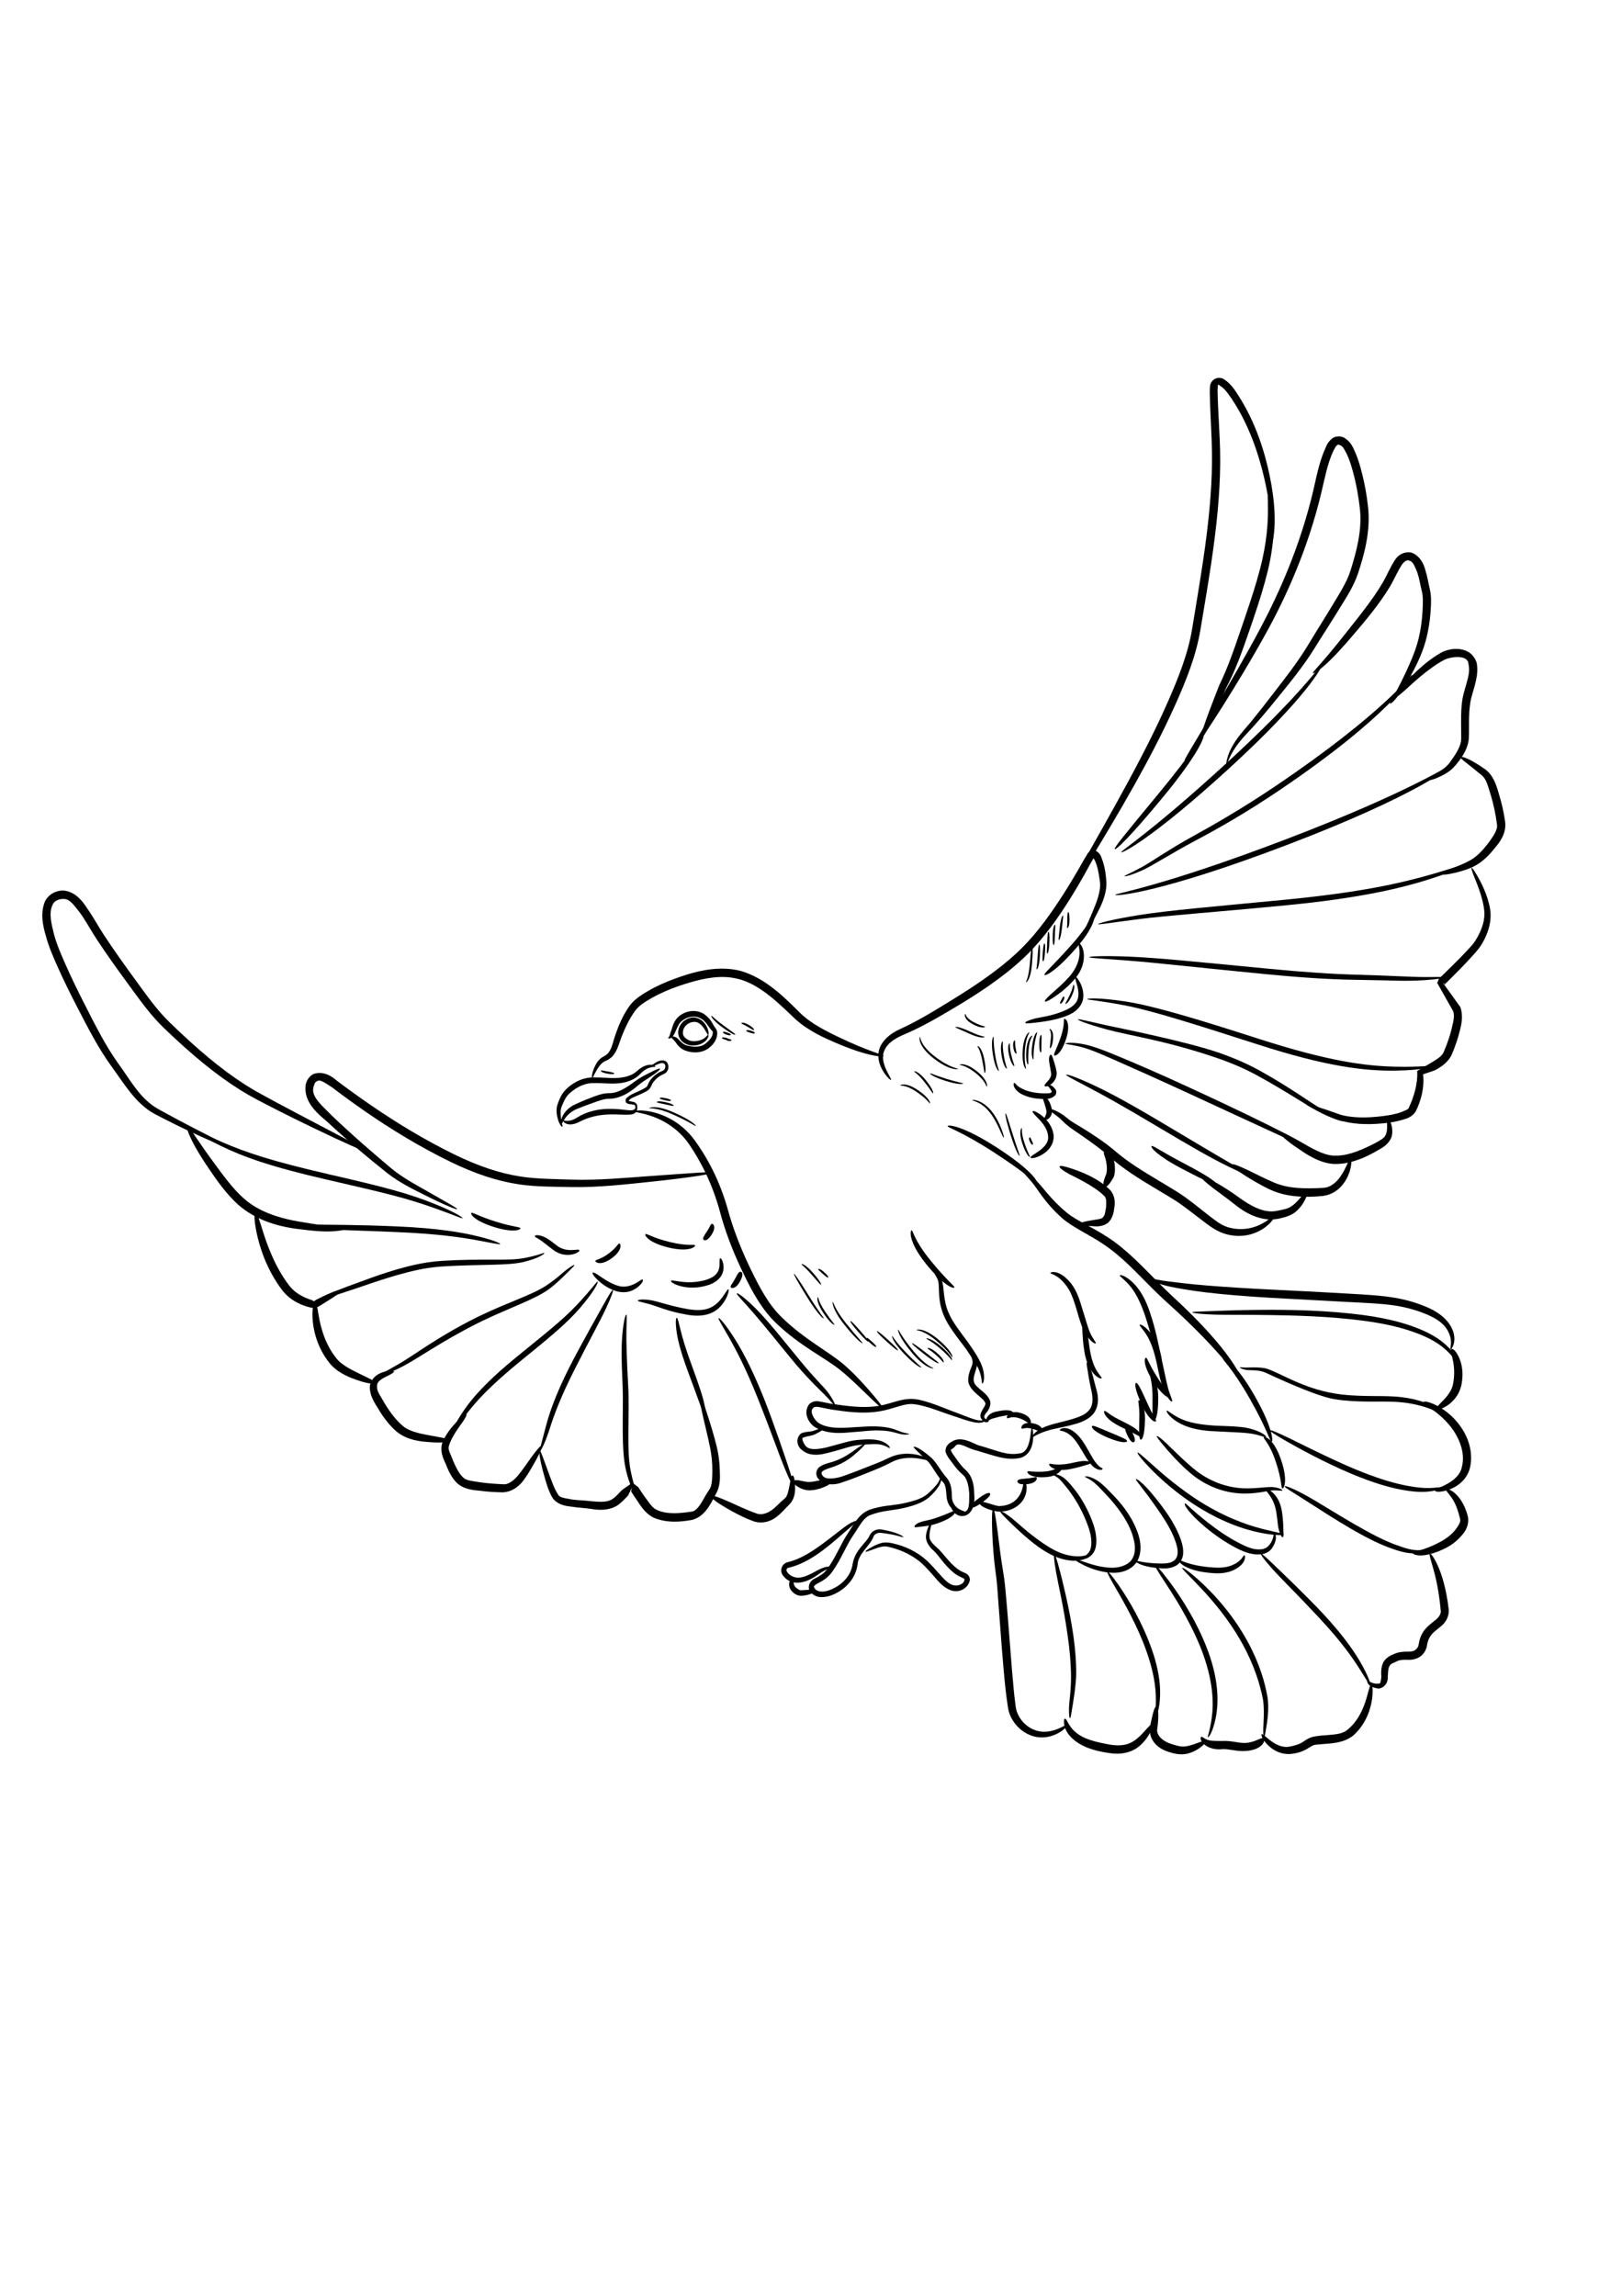 <?xml version="1.0" encoding="utf-8"?>
<!-- Generator: Adobe Illustrator 27.5.0, SVG Export Plug-In . SVG Version: 6.00 Build 0)  -->
<svg xmlns="http://www.w3.org/2000/svg" xmlns:xlink="http://www.w3.org/1999/xlink" viewBox="0 0 500 500" width="595" height="842" preserveAspectRatio="xMidYMid meet" data-scaled="true">
<g id="BACKGROUND">
</g>
<g id="OBJECTS">
	<g>
		<g id="layer3">
			<path id="path1474" d="M382.719,321.875c-0.505,0.355-4.591-7.756-23.092-24.372c-3.374-3.029-5.721-5.577-9.483-9.313
				c-2.826-2.808-5.344-5.122-8.029-7.124c-5.293-3.975-10.943-6.167-14.672-9.404c-5.339-4.705-7.477-8.897-9.346-11.103
				c-1.87-2.205-2.822-3.033-2.684-3.224c0.14-0.19,1.384,0.311,3.607,2.33c2.224,2.02,4.837,6.226,9.858,10.301
				c3.473,2.864,8.929,4.78,14.754,9.053c2.834,2.093,5.468,4.487,8.337,7.33c3.467,3.435,6.468,6.633,9.354,9.282
				C379.977,312.734,383.223,321.52,382.719,321.875L382.719,321.875z"/>
			<path id="path1853" d="M447.109,312.073c0,0,0,0.001-0.026-0.021l0,0c-0.04-0.068-0.046-0.263,0.039-0.536
				c0.044-0.262,0.114-0.65,0.145-1.139c0.056-0.837-0.019-2.104-0.728-3.554l0,0c-1.121-2.405-3.365-4.294-8.078-6.063
				c-8.091-2.99-13.777-2.719-28.159-3.57c-1.725-0.098-3.47-0.192-5.312-0.287c-10.572-0.557-16.955-0.867-24.444-1.504l0,0
				c-6.766-0.574-11.499-1.152-15.626-1.856c-4.193-0.704-6.292-1.186-8.268-1.956c-1.665-0.65-2.307-1.154-2.237-1.317
				c0.068-0.163,0.831,0.025,2.52,0.36s4.347,0.674,8.239,1.111c4.303,0.472,8.612,0.836,15.551,1.284l0,0
				c8.906,0.575,12.366,0.657,24.402,1.29c1.84,0.098,3.601,0.195,5.325,0.297c14.027,0.8,20.601,0.864,28.772,4.186
				c4.946,1.982,7.514,4.653,8.618,7.472l0,0c0.678,1.802,0.527,3.31,0.25,4.261c-0.159,0.541-0.366,0.928-0.533,1.168
				c-0.151,0.287-0.357,0.393-0.419,0.389l0,0C447.109,312.074,447.109,312.073,447.109,312.073L447.109,312.073z"/>
			<path id="path2053" d="M442.952,330.291c-0.16-0.309,0.281-0.83,1.346-1.891c0.753-0.751,3.171-2.99,3.639-5.758
				c0.039-0.199,0.074-0.404,0.107-0.613c0.562-3.565-0.079-6.305-0.409-7.645c-0.372-1.51-0.533-2.199-0.234-2.395
				c0.3-0.195,1.025,0.154,1.915,1.701c0.889,1.547,1.986,4.471,1.29,8.748c-0.04,0.244-0.084,0.482-0.133,0.714
				c-0.912,4.053-3.938,6.095-5.112,6.716C443.858,330.663,443.113,330.599,442.952,330.291L442.952,330.291z"/>
			<path id="path2103" d="M442.337,355.607c-0.042-0.291,0.743-0.594,2.469-1.408c1.203-0.568,5.133-2.398,5.81-5.785
				c0.473-1.752,0.511-3.82-0.136-6.153c-0.462-1.668-1.195-3.177-1.96-4.429c-2.415-3.938-5.844-6.387-7.291-7.417
				c-1.76-1.253-2.528-1.79-2.411-2.077c0.117-0.287,1.109-0.289,3.221,0.65c1.831,0.813,5.677,2.98,8.619,7.488
				c0.92,1.406,1.775,3.134,2.302,5.111c0.734,2.759,0.644,5.304,0.051,7.477c-1.572,4.848-6.189,6.314-7.694,6.648
				c-2.067,0.46-2.935,0.184-2.978-0.105H442.337z"/>
			<path id="path2153" d="M435.415,374.783c-0.047-0.582,3.02-0.274,9.062-3.655c1.313-0.731,2.756-1.798,4.048-3.286
				c-0.001,0,0.034-0.047,0.034-0.047c1.11-1.48,1.852-2.631,1.509-3.572c-0.908-3.826-2.009-5.7-2.985-6.984
				c-0.912-1.199-1.44-1.682-1.293-1.942c0.146-0.261,0.978-0.242,2.379,0.84c1.402,1.081,3.344,3.502,4.33,7.499
				c0.402,2.127-0.425,4.24-1.968,5.854c-0.016,0.016-0.03,0.033-0.048,0.049c-1.53,1.769-3.261,2.988-4.853,3.784
				C438.54,376.846,435.462,375.365,435.415,374.783L435.415,374.783z"/>
			<path id="path2203" d="M421.5,414.192c0.171-0.234,1.427,1.171,3.532,0.876c0.524,0.202,0.608-0.708,0.786-1.985
				c-0.059-1.035-0.225-2.861,0.612-4.602l0,0c0.843-1.36,2.125-2.081,3.352-2.548c1.38-0.586,2.834-0.739,4.311-0.69l0,0
				c0.879-0.007,1.805-0.127,2.328-0.639c0.493-0.363,0.835-0.984,0.918-1.685c0.146-1.023,0.452-2.087,0.979-3.102
				c0.153-0.295,0.321-0.58,0.506-0.855c1.183-1.645,2.836-2.776,3.892-3.647c0.962-0.858,1.575-1.873,1.407-2.751
				c-0.634-6.71-1.671-10.749-2.477-13.543c-0.772-2.677-1.14-3.809-0.879-3.94c0.261-0.132,1.115,0.766,2.333,3.396
				c1.235,2.672,2.704,7.004,3.488,13.828c0.124,1.9-0.724,3.721-2.213,4.955c-1.189,1.045-2.703,2.054-3.417,3.168
				c-0.13,0.183-0.248,0.377-0.356,0.581c-0.37,0.705-0.59,1.497-0.709,2.285c-0.212,1.322-0.888,2.479-1.868,3.303
				c-1.302,0.959-2.772,1.221-4.01,1.15l0,0c-1.33-0.038-2.402-0.002-3.281,0.39c-1.195,0.581-2.08,0.825-2.341,1.443l0,0
				c-0.563,0.775-0.5,2.399-0.606,3.545c0.104,1.934-1.276,3.35-2.788,3.488C421.538,416.201,421.329,414.426,421.5,414.192
				L421.5,414.192z"/>
			<path id="path2253" d="M388.942,430.674c0.211-0.142,0.768,0.4,2.063,1.462c0.953,0.782,3.741,3.06,6.737,2.324
				c1.284-0.248,2.816-0.645,4.01-1.479c0.773-0.547,1.841-1.251,3.249-1.557c1.571-0.309,3.047-0.386,4.723-0.514
				c2.69-0.204,4.536-0.52,5.846-1.776c3.916-3.228,5.352-8.419,5.864-10.248c0.684-2.439,0.925-3.497,1.229-3.48
				c0.304,0.015,0.645,1.099,0.371,3.78c-0.216,2.115-1.192,7.685-5.818,11.851c-2.035,1.638-4.422,2.236-7.264,2.512
				c-1.685,0.163-3.215,0.213-4.516,0.4c-0.692,0.058-1.486,0.622-2.31,1.124c-1.716,1.075-3.556,1.5-5.025,1.682
				c-4.447,0.42-7.229-2.539-8.097-3.652C388.861,431.636,388.73,430.815,388.942,430.674L388.942,430.674z"/>
			<path id="path2303" d="M370.314,431.487c0.285-0.112,0.602,0.304,1.393,0.71c1.01,0.52,2.042,0.578,5.054,0.573
				c1.091-0.072,2.142,0.023,3.317,0.194c1.252,0.184,2.016,0.339,2.938,0.397c2.133,0.182,4.153-0.742,4.944-1.077
				c1.021-0.431,1.537-0.595,1.748-0.373c0.421,0.446-0.335,4.007-6.79,3.97c-1.092-0.018-2.06-0.171-3.226-0.35
				c-1.13-0.173-1.964-0.282-2.783-0.243c-3.235,0.354-5.351-0.941-6.192-1.961C369.821,432.243,370.103,431.569,370.314,431.487
				L370.314,431.487z"/>
			<path id="path2353" d="M356.484,422.108c0,0,0,0,0.001,0.004l0,0l0,0l0,0c0.005,0.019,0.041,0.096,0.27,0.239l0,0l0,0
				c0.064,0.123,0.119,0.297,0.165,0.525l0,0l0,0c0.078,0.39,0.129,0.943,0.139,1.681l0,0c0.014,0.961-0.041,2.509-0.294,4.3l0,0
				l0,0c-0.348,1.341,0.477,2.94,2.591,4.103c0.386,0.212,0.781,0.391,1.168,0.537c2.149,0.731,3.472,1.125,4.819,0.945
				c1.541-0.132,4.029-1.168,4.524-1.331c1.005-0.333,1.501-0.354,1.632-0.127c0.124,0.215-0.121,0.657-0.939,1.353
				c-0.626,0.532-2.409,1.897-4.855,2.413c-1.889,0.325-3.824-0.003-6.045-0.821c-0.529-0.18-1.064-0.417-1.583-0.72
				c-2.953-1.717-3.941-4.469-3.613-6.778l0,0l0,0c0.399-1.729,0.665-3.084,0.924-4.075l0,0c0.184-0.707,0.352-1.226,0.512-1.59l0,0
				l0,0c0.094-0.21,0.184-0.366,0.271-0.474l0,0l0,0c0.253-0.096,0.303-0.162,0.313-0.182l0,0l0,0l0,0
				C356.484,422.108,356.484,422.108,356.484,422.108L356.484,422.108z"/>
			<path id="path2403" d="M328.291,425.911c0,0,0-0.001,0.059-0.002c0.117,0.022,0.299,0.149,0.396,0.395
				c0.147,0.223,0.303,0.513,0.53,0.916c0.316,0.553,0.893,1.557,1.734,2.338c2.006,1.97,4.616,3.139,10.575,4.234
				c0.268,0.05,0.537,0.099,0.798,0.146c2.898,0.431,5.113,0.047,6.682-0.895c2.016-1.116,3.933-3.496,4.515-4.14
				c0.904-1.001,1.378-1.379,1.613-1.238c0.224,0.135,0.17,0.752-0.42,2.024c-0.46,0.992-1.813,3.539-4.46,5.351
				c-2.063,1.327-4.949,2.025-8.337,1.453c-0.271-0.037-0.548-0.078-0.83-0.123c-6.15-0.969-9.572-2.986-11.616-5.47
				c-0.992-1.245-1.358-2.509-1.482-3.262c-0.086-0.508-0.086-0.905-0.048-1.178c-0.016-0.298,0.149-0.498,0.233-0.538
				c0.058-0.016,0.059-0.012,0.059-0.012V425.911z"/>
			<path id="path2453" d="M306.157,361.252c0,0,0,0,0.001,0.001c0.002,0.011,0.02,0.065,0.162,0.155l0,0l0,0
				c0.051,0.094,0.104,0.233,0.158,0.42l0,0l0,0c0.103,0.344,0.214,0.848,0.336,1.53l0,0l0,0l0,0
				c0.211,1.173,0.443,2.802,0.738,5.073l0,0c0.259,1.986,0.953,8.049,1.685,12.213l0,0c0.518,2.971,0.712,5.617,1.03,9.213
				c0.363,4.084,0.658,7.903,1.048,12.922c-0.002-0.026,0.058,0.738,0.056,0.711c0.401,5.155,0.686,8.888,1.083,13.034
				c0.162,1.694,0.314,3.192,0.518,4.686c0.147,0.995,0.207,1.784,0.46,2.454c1.147,3.246,3.668,5.15,5.862,5.841l0,0
				c3.105,1.074,6.171-0.166,7.398-0.729c1.514-0.694,2.156-1.146,2.285-1.001c0.13,0.144-0.254,0.885-1.738,1.94
				c-1.224,0.871-4.432,2.656-8.485,1.657l0,0c-2.747-0.741-5.953-2.906-7.518-6.885c-0.385-1.026-0.516-1.996-0.651-2.927
				c-0.244-1.539-0.43-3.083-0.616-4.781c-0.444-4.044-0.784-8.065-1.178-13.088c0-0.004-0.056-0.708-0.056-0.713
				c-0.249-3.204-0.721-9.712-0.97-12.915c-0.281-3.69-0.398-6.15-0.821-9.052l0,0c-0.709-4.89-0.962-9.857-1.069-12.436l0,0
				c-0.095-2.27-0.108-3.98-0.072-5.144l0,0l0,0l0,0c0.022-0.694,0.063-1.211,0.116-1.565l0,0l0,0
				c0.029-0.193,0.063-0.339,0.1-0.439l0,0l0,0C306.145,361.32,306.156,361.264,306.157,361.252
				C306.157,361.252,306.157,361.252,306.157,361.252z"/>
			<path id="path7466" d="M294.191,293.045c-0.305,0.372-3.346-0.598-8.758-7.338c-5.413-6.742-4.908-10.191-4.441-10.309
				c0.467-0.117,0.603,2.818,5.796,9.214C291.981,291.008,294.497,292.674,294.191,293.045z"/>
			<path id="path7566" d="M302.795,322.609c-0.19-0.035-0.059-0.83-0.463-2.504c-0.56-2.318-1.473-3.598-4.389-7.93
				c-1.197-1.695-2.77-3.586-4.398-5.943c-1.104-1.598-1.968-3.079-2.623-4.607c-2.066-5.035-1.166-8.54-1.725-10.588l0,0
				c-0.227-0.988-0.902-1.772-1.108-2.342c-0.207-0.58-0.142-0.867-0.046-0.896c0.114-0.032,0.251,0.189,0.591,0.593
				c0.064,0.076,1.252,1.309,1.654,2.274l0,0c0.88,2.196,0.304,6.176,2.196,10.281c0.608,1.392,1.422,2.756,2.491,4.29
				c1.576,2.262,3.142,4.201,4.336,6.001c2.824,4.066,3.832,6.41,4.01,8.714C303.471,321.879,302.986,322.647,302.795,322.609
				L302.795,322.609z"/>
			<path id="path7666" d="M304.851,334.122c-0.046,0.212-1.134,1.212-2.469-0.825c-0.271-0.686-0.169-1.458,0.207-2.035l0,0
				c0.368-0.906,1.542-2.317,1.103-2.717l0,0c-0.427-1.156-2.06-2.003-3.682-3.734c-0.668-0.713-1.178-1.496-1.467-2.435
				c-0.406-2.148,0.774-4.434,1.068-5.287c0.549-1.49-0.254-2.912-0.594-3.443c-0.432-0.678-0.709-0.973-0.619-1.111
				c0.09-0.137,0.552-0.109,1.28,0.526c0.588,0.513,1.898,2.078,1.403,4.429c-0.244,1.146-1.258,3.393-0.867,4.467
				c0.096,0.59,0.452,1.1,1.023,1.645c1.667,1.59,3.107,2.246,3.975,4.345l0,0c0.446,1.997-1.048,3.495-1.436,3.983l0,0
				c-0.238,0.521-0.475,0.744-0.36,0.904C303.418,333.77,304.896,333.91,304.851,334.122z"/>
			<path id="path7716" d="M337.788,310.216c-0.155,0.183-1.061-0.119-2.368-1.802c-1.81-2.332-2.272-4.281-3.931-9.867
				c-0.017-0.055-0.034-0.108-0.051-0.162c-0.807-2.547-1.517-4.219-2.538-5.639c-2.703-3.844-5.189-3.873-5.101-4.221
				c0.088-0.347,2.9-1.107,6.379,3.258c1.221,1.559,2.117,3.461,2.924,6.081c0.018,0.056,0.034,0.112,0.051,0.168
				c1.559,4.862,2.329,8.032,3.262,9.72C337.348,309.44,337.943,310.033,337.788,310.216z"/>
			<path id="path7766" d="M339.574,320.955c-0.129,0.202-0.882,0.118-2.08-1.029c-1.231-1.182-2.714-3.477-3.278-7.566
				c-0.004-0.025-0.008-0.051-0.012-0.077c-0.595-3.909-0.535-6.413-0.651-7.964c-0.117-1.551-0.132-2.197,0.099-2.267
				c0.23-0.069,0.668,0.478,1.109,2.051c0.442,1.573,0.613,4.233,1.166,7.919c0.004,0.025,0.007,0.049,0.011,0.073
				c0.665,3.9,1.564,5.745,2.463,7.048C339.217,320.324,339.704,320.754,339.574,320.955L339.574,320.955z"/>
			<path id="path7816" d="M318.252,339.08c-0.116-0.104,0.522-2.158,5.426-3.682l0,0c1.854-0.598,4.236-1.056,6.989-1.873
				c1.169-0.367,2.591-0.828,3.697-1.529c0.53-0.336,0.975-0.715,1.328-1.152c1.439-1.546,1.136-4.211,0.798-5.813
				c-0.771-3.273-1.037-5.471-1.279-6.858c-0.241-1.385-0.313-1.99-0.146-2.05c0.167-0.059,0.55,0.445,1.066,1.796
				c0.838,2.191,0.783,2.727,1.896,6.717c0.537,1.801,0.913,4.889-1.009,7.326c-0.495,0.568-1.07,1.06-1.718,1.484
				c-1.369,0.897-2.914,1.395-4.159,1.724c-2.913,0.815-5.254,1.169-7.063,1.624l0,0
				C319.626,337.969,318.478,339.281,318.252,339.08L318.252,339.08z"/>
			<path id="path7866" d="M314.919,336.448c-0.331-0.35,0.309-2.161,3.367-1.606c3.059,0.555,3.311,2.274,2.965,2.609
				c-0.346,0.334-1.174-0.425-3.311-0.959C315.804,335.959,315.25,336.797,314.919,336.448L314.919,336.448z"/>
			<path id="path7916" d="M310.435,333.24c-0.325-0.354,0.534-2.531,4.078-1.594c3.544,0.938,3.497,3.163,3.076,3.396
				c-0.42,0.234-1.003-1.008-3.531-1.781C311.531,332.489,310.761,333.595,310.435,333.24L310.435,333.24z"/>
			<path id="path7966" d="M304.27,334.106c-0.188-0.067-0.392-0.446,0.045-1.154c0.438-0.71,1.499-1.554,3.297-1.798
				c0.049-0.011,0.099-0.021,0.149-0.031c3.412-0.709,4.604,0.076,4.566,0.557c-0.038,0.479-1.123,0.517-4.213,1.149
				c-0.046,0.01-0.092,0.019-0.137,0.028c-1.952,0.59-2.004,0.44-2.815,0.887C304.723,333.987,304.521,334.197,304.27,334.106
				L304.27,334.106z"/>
			<path id="path8016" d="M358,315.435c-0.223,0.091-0.823-0.678-1.69-2.878c-0.867-2.2-1.679-5.942-3.436-11.183
				c-0.016-0.046-0.031-0.091-0.046-0.137c-1.917-5.487-3.774-8.052-5.425-9.736c-1.516-1.548-2.336-2.015-2.229-2.229
				c0.107-0.215,1.149-0.123,3.026,1.328c1.952,1.511,4.416,4.412,6.278,10.078c0.016,0.047,0.031,0.094,0.047,0.142
				c1.823,5.441,2.406,9.118,2.956,11.362C358.03,314.428,358.223,315.344,358,315.435L358,315.435z"/>
			<path id="path8066" d="M361.313,328.118c-0.197,0.138-0.935-0.374-1.932-2.212c-1.315-2.425-1.76-4.498-2.896-9.962l-0.006-0.03
				c-1.114-4.988-2.374-7.385-3.584-9.097c-1.098-1.556-1.715-2.107-1.573-2.302c0.142-0.193,1.039,0.025,2.499,1.528
				c1.526,1.571,3.311,4.375,4.361,9.506l0.007,0.031c1.064,4.86,1.649,7.987,2.302,9.827
				C361.144,327.248,361.51,327.98,361.313,328.118L361.313,328.118z"/>
			<path id="path8116" d="M360.68,326.869c-0.336,0.344-2.333-0.379-5.341-5.143c-3.008-4.764-2.594-6.951-2.126-7.064
				c0.468-0.112,0.768,1.684,3.597,6.133C359.638,325.244,361.016,326.525,360.68,326.869L360.68,326.869z"/>
			<path id="path8166" d="M355.641,334.183c-0.479-0.042-0.368-2.005-0.357-7.227c0.011-5.222-1.014-6.614-0.588-6.838
				c0.427-0.224,2.273,1.247,2.336,6.829C357.093,332.531,356.12,334.225,355.641,334.183L355.641,334.183z"/>
			<path id="path8216" d="M356.317,334.275c-0.342,0.339-2.239-0.492-4.379-5.219c-2.141-4.726-2.194-6.438-1.752-6.629
				c0.441-0.189,1.342,1.391,3.346,5.915C355.537,332.867,356.66,333.938,356.317,334.275z"/>
			<path id="path8266" d="M351.669,339.911c-0.48-0.013-0.625-1.751-0.463-6.243c0.162-4.492-0.593-5.664-0.161-5.878
				c0.432-0.213,2.006,1.126,1.911,5.927C352.861,338.516,352.15,339.924,351.669,339.911z"/>
			<path id="path8366" d="M351.729,338.865c-0.174,0.166-0.591-0.021-1.494-0.52c-0.902-0.5-2.385-1.192-4.775-2.394
				c-2.515-1.265-3.752-2.29-4.513-3.294c-0.694-0.917-0.694-1.447-0.518-1.566c0.199-0.135,0.574,0.133,1.37,0.724
				c1.074,0.799,1.785,1.243,4.448,2.553c2.562,1.26,3.795,2.039,4.738,3.009C351.792,338.204,351.889,338.715,351.729,338.865z"/>
			<path id="path8416" d="M349.536,340.66c-0.452,0.233-1.053-0.191-1.909-1.892c-0.82-1.628-0.911-2.301-0.502-2.588
				c0.372-0.262,1.145,0.007,2.058,1.802C350.059,339.706,349.935,340.455,349.536,340.66z"/>
			<path id="path8466" d="M347.429,340.371c-0.126,0.465-1.737,0.661-5.926-1.09c-4.189-1.752-5.149-3.117-4.889-3.523
				c0.261-0.404,1.554,0.245,5.56,1.914C346.18,339.343,347.555,339.907,347.429,340.371L347.429,340.371z"/>
			<path id="path8516" d="M339.906,348.913c0.004,0.132-0.257,0.37-0.953,0.282c-0.68-0.086-1.81-0.611-2.715-1.775
				c-1.063-1.244-1.653-2.33-2.866-4.367c-0.461-0.762,0.192,0.318-0.269-0.443c-1.028-1.695-1.735-2.719-2.641-3.596
				c-2.164-2.105-3.737-1.678-3.791-2.026c-0.053-0.349,1.868-1.686,4.852,0.849c1.108,0.939,2.04,2.141,3.075,3.872
				c0.093,0.154,0.183,0.308,0.27,0.456c1.114,1.883,1.857,3.323,2.556,4.341c0.883,1.156,1.252,1.545,1.788,1.886
				C339.64,348.662,339.901,348.754,339.906,348.913L339.906,348.913z"/>
			<path id="path8566" d="M323.429,347.438c0.225-0.425,1.648,0.656,6.197-0.183c0.055-0.011,0.108-0.021,0.161-0.03
				c2.625-0.547,3.591-0.818,5-0.734c1.059,0.064,1.445,0.354,1.434,0.573c-0.014,0.237-0.409,0.393-1.324,0.634
				c-0.916,0.241-2.333,0.746-4.761,1.233c-0.059,0.013-0.12,0.025-0.182,0.038C324.83,349.984,323.204,347.863,323.429,347.438
				L323.429,347.438z"/>
			<path id="path8616" d="M316.708,349.787c0.164-0.451,1.631,0.296,5.822-0.103c0.037-0.004,0.074-0.007,0.111-0.011
				c2.057-0.281,3.146-0.914,3.761-1.373c0.62-0.465,0.891-0.752,1.111-0.66c0.176,0.074,0.352,0.563-0.227,1.449
				c-0.528,0.809-1.949,2.117-4.464,2.316c-0.042,0.004-0.085,0.008-0.128,0.013C317.902,351.877,316.543,350.24,316.708,349.787
				L316.708,349.787z"/>
			<path id="path8666" d="M313.62,352.762c0.01-0.618,0.833-0.718,3.07-0.913c2.105-0.184,2.536-0.604,2.861-0.251
				c0.147,0.16,0.188,1.592-2.66,1.988C314.333,353.943,313.612,353.242,313.62,352.762L313.62,352.762z"/>
			<path id="path8716" d="M304.168,360.035c0.123-0.207,0.658-0.045,1.892,0.167c0.971,0.167,3.534,0.517,5.906-0.859
				c0.025-0.015,0.051-0.03,0.075-0.044c2.314-1.34,3.013-3.824,3.215-4.73c0.264-1.182,0.279-1.738,0.515-1.783
				c0.234-0.047,0.671,0.449,0.696,1.894c0.026,1.444-0.417,4.239-3.538,6.118c-0.031,0.02-0.064,0.037-0.096,0.056
				c-3.145,1.792-5.799,1.099-7.133,0.525C304.366,360.805,304.045,360.242,304.168,360.035L304.168,360.035z"/>
			<path id="path8766" d="M390.3,339.111c-0.123,0.205-1.022-0.266-3.341-0.83c-2.32-0.566-6.299-0.634-12.435-0.957
				c-0.042-0.002-0.083-0.004-0.125-0.005c-6.58-0.255-10.292-1.919-12.469-3.565c-2.058-1.557-2.437-2.645-2.252-2.799
				s0.872,0.626,2.917,1.803c2.268,1.305,5.438,2.446,11.888,2.819c0.001,0,0.12,0.007,0.12,0.007
				c7.023,0.273,9.442,0.291,12.716,1.547C389.713,338.048,390.424,338.905,390.3,339.111L390.3,339.111z"/>
			<path id="path8816" d="M392.009,340.586c-0.457,0.15-1.258-3.652-6.785-13.361c-5.527-9.707-8.594-12.055-8.253-12.395
				c0.341-0.34,4.08,1.566,9.767,11.533C392.423,336.329,392.466,340.436,392.009,340.586z"/>
			<path id="path8866" d="M395.321,355.595c-0.065,0.171-0.826-0.081-2.609-0.075c-1.782,0.006-4.637,1.047-9.315,0.99
				c-2.899-0.027-6.511-0.603-10.328-2.369c-2.023-0.935-3.765-2.05-5.225-3.195c-4.118-3.244-8.075-7.947-9.094-9.15
				c-1.668-1.97-2.282-2.84-2.133-2.988c0.147-0.146,1.037,0.453,2.935,2.226c0.431,0.403,6.175,6.159,9.336,8.565
				c1.382,1.055,3.02,2.088,4.911,2.965c3.568,1.652,6.931,2.236,9.634,2.336c4.167,0.143,7.436-0.623,9.352-0.335
				C394.7,354.852,395.386,355.424,395.321,355.595z"/>
			<path id="path8916" d="M395.33,354.955c-0.48-0.008-0.09-2.406-2.077-8.328c-1.987-5.922-4.028-7.158-3.698-7.508
				c0.33-0.351,3.139,0.543,5.332,6.953C397.08,352.482,395.811,354.963,395.33,354.955z"/>
			<path id="path8966" d="M395.712,369.09c-0.022,0.239-1.713,0.439-5.788-0.237c-3.853-0.64-10.766-2.343-19.249-7.372
				c-8.146-4.83-13.928-10.462-16.375-13.018c-2.892-3.02-3.8-4.412-3.623-4.576c0.176-0.163,1.405,0.93,4.485,3.686
				c2.422,2.168,8.682,7.82,16.398,12.416c8.225,4.897,14.939,6.777,18.605,7.672C394.088,368.616,395.732,368.85,395.712,369.09z"
				/>
			<path id="path9016" d="M395.451,369.971c-0.211,0.068-0.625-0.326-1.023-1.57c-0.671-2.1-0.402-2.445-1-6.197
				c-0.002-0.014-0.004-0.025-0.008-0.037c-0.479-2.785-1.517-4.391-2.201-5.311c-0.685-0.921-1.04-1.306-0.912-1.51
				c0.127-0.204,0.737-0.18,1.778,0.663c0.978,0.793,2.553,2.647,3.056,5.877c0.002,0.014,0.004,0.027,0.007,0.042
				c0.5,3.095,0.415,5.038,0.483,6.245C395.699,369.381,395.68,369.897,395.451,369.971L395.451,369.971z"/>
			<path id="path9066" d="M335.985,375.232c0.166,0.3-1.729,2.893-7.604,1.675c-2.355-0.491-4.846-1.59-7.777-3.601
				c-0.082-0.056-0.165-0.112-0.247-0.17c-4.054-2.815-8.799-7.563-9.66-8.411c-1.806-1.774-2.473-2.542-2.324-2.731
				c0.15-0.188,1.099,0.248,3.132,1.801c2.033,1.553,4.924,4.512,9.844,7.91c0.079,0.055,0.158,0.109,0.236,0.162
				c2.847,1.928,5.028,2.978,7.147,3.517C333.8,376.685,335.82,374.932,335.985,375.232L335.985,375.232z"/>
			<path id="path9116" d="M333.176,376.301c-0.018-0.232,1.379-0.135,2.474-1.695l0,0c0.45-0.576,0.701-1.395,0.766-2.572
				c0.102-2.283-0.524-4.551-2.059-8.135c-0.1-0.23-0.205-0.463-0.313-0.697c-1.552-3.386-3.233-5.928-4.574-7.723
				c-1.581-1.98-2.62-3.286-3.421-3.855c-0.802-0.57-1.258-0.705-1.233-0.867c0.025-0.162,0.559-0.323,1.639,0.094
				c1.27,0.488,2.476,1.488,4.21,3.68c1.516,1.797,3.343,4.404,4.964,7.945c0.112,0.245,0.221,0.488,0.324,0.728
				c1.611,3.633,2.198,6.375,1.958,8.936c-0.119,1.412-0.65,2.52-1.357,3.261l0,0C334.547,377.363,333.194,376.534,333.176,376.301z
				"/>
			<path id="path9166" d="M334.477,351.326c0.032-0.154,0.799-0.252,2.316,0.404c1.895,0.822,3.34,2.091,6.205,5.114
				c2.154,2.21,5.615,6.126,7.519,11.194c0.343,0.877,0.648,1.853,0.843,2.882c0.413,2.189,0.259,4.265-0.596,6.086
				c-1.549,2.935-4.763,3.876-7.002,3.917c-4.564,0.114-8.536-1.764-9.97-2.487c-1.876-0.948-2.558-1.51-2.48-1.667
				c0.077-0.158,0.915,0.109,2.857,0.783c1.381,0.48,5.564,2.051,9.523,1.789c1.867-0.141,4.589-0.941,5.529-3.09
				c0.709-1.376,0.783-3.068,0.4-4.994c-0.18-0.904-0.447-1.796-0.732-2.615c-1.704-4.663-4.999-8.565-6.977-10.785
				c-2.527-2.754-4.237-4.566-5.512-5.381C335.127,351.66,334.444,351.478,334.477,351.326z"/>
			<path id="path9216" d="M350.165,352.074c0.258-0.254,2.928,1.5,8.008,8.359c1.525,2.051,3.802,5.254,5.298,8.883
				c0.194,0.471,0.372,0.938,0.532,1.403c0.532,1.499,0.842,2.991,0.701,4.505l0,0c-0.139,1.43-0.892,2.659-1.97,3.391
				c-1.697,1.048-3.628,1.047-4.918,0.938c-6.085-0.42-7.958-2.012-7.868-2.307c0.09-0.295,2.282,0.773,7.93,0.84
				c1.199-0.008,2.877-0.045,3.947-0.837c0.637-0.408,1.086-1.24,1.181-2.19l0,0c0.12-1.147-0.178-2.367-0.647-3.771
				c-0.148-0.433-0.314-0.869-0.494-1.31c-1.376-3.349-3.586-6.563-4.998-8.606C352.086,354.484,349.906,352.328,350.165,352.074
				L350.165,352.074z"/>
			<path id="path9266" d="M383.588,375.505c0.326,0.117,0.74,2.645-3.307,4.593l0,0c-1.553,0.73-3.522,1.121-6.013,0.965
				c-0.036-0.002-0.072-0.004-0.108-0.008c-8.796-0.527-10.984-3.561-10.753-3.982c0.232-0.422,2.647,1.743,10.858,2.244
				c0.034,0.002,0.067,0.004,0.101,0.007c2.308,0.114,3.946-0.125,5.281-0.665l0,0C382.93,377.379,383.262,375.389,383.588,375.505
				L383.588,375.505z"/>
			<path id="path9316" d="M392.737,368.621c0.256,0.002,1.451,1.57-0.606,4.713l0,0c-0.647,0.919-1.805,1.736-3.343,1.902
				c-2.927,0.297-5.734-0.741-9.383-2.873c-0.239-0.135-0.479-0.274-0.723-0.418c-3.772-2.224-6.76-4.693-8.641-6.39l0,0
				c-1.503-1.353-2.551-2.448-3.32-3.364c-1.393-1.641-1.674-2.512-1.459-2.632c0.182-0.102,0.698,0.464,2.248,1.866
				c0.902,0.804,1.936,1.703,3.515,2.978l0,0c1.886,1.52,4.958,3.93,8.542,6.041c0.234,0.138,0.467,0.272,0.696,0.402
				c3.687,2.025,5.893,3.068,8.384,2.863c1.108-0.078,1.97-0.558,2.447-1.148l0,0C392.938,370.468,392.48,368.619,392.737,368.621z"
				/>
			<path id="path9366" d="M329.845,425.738c-0.184-0.002-0.375-0.94-0.315-3.175c0.06-2.235,0.746-5.766,0.607-10.777
				c-0.08-3.2-0.359-6.88-1-11.383c-1.345-9.438-2.893-15.705-3.588-19.649c-0.693-3.944-0.788-5.543-0.552-5.592
				c0.235-0.047,0.756,1.459,1.759,5.331c0.643,2.48,2.943,11.497,4.102,19.665c0.647,4.563,0.892,8.342,0.898,11.606
				c-0.002,3.835-1.128,10.161-1.241,10.887C330.177,424.826,330.028,425.741,329.845,425.738L329.845,425.738z"/>
			<path id="path9416" d="M356.156,425.388c-0.232-0.06,0.136-1.537,0.153-5.185c0.02-3.846-0.554-9.367-4.013-18.052l-0.035-0.088
				c-2.974-7.372-7.188-14.423-8.534-16.753c-1.888-3.267-2.583-4.612-2.384-4.747c0.199-0.135,1.255,0.964,3.426,4.087
				c1.776,2.557,5.902,8.831,9.108,16.761l0.036,0.09c3.577,8.801,3.962,14.841,3.611,18.759c-0.339,3.794-1.136,5.186-1.368,5.127
				V425.388z"/>
			<path id="path9466" d="M372.348,431.631c-0.22-0.098,0.61-1.749,1.195-6.049c0.588-4.322,0.61-11.438-3.49-21.722
				c0,0-0.053-0.131-0.053-0.13c-3.605-8.898-9.002-16.983-10.801-19.746c-2.468-3.793-3.426-5.328-3.233-5.473
				c0.192-0.145,1.496,1.123,4.244,4.764c2.196,2.91,7.573,10.369,11.404,19.8c0,0,0.054,0.133,0.054,0.134
				c4.29,10.518,3.986,18.163,3.066,22.578C373.809,430.228,372.567,431.728,372.348,431.631L372.348,431.631z"/>
			<path id="path9516" d="M389.655,431.62c-0.158-0.008-0.289-0.849-0.235-2.83c0.022-0.849,0.476-6.218-0.184-9.292l0,0
				c-0.877-4.256-2.563-9.923-6.12-16.444c-4.978-9.125-11.57-16.013-14.201-18.739c-3.28-3.4-4.635-4.694-4.48-4.879
				c0.155-0.183,1.794,0.774,5.345,3.986c2.984,2.701,9.668,9.235,14.867,18.798c3.647,6.71,5.302,12.585,6.067,16.998l0,0
				c0.64,3.829-0.231,8.529-0.413,9.654C389.989,430.805,389.815,431.627,389.655,431.62z"/>
			<path id="path9566" d="M422.347,415.457c-0.219,0.1-0.996-1.355-3.157-4.767c-2.297-3.627-5.668-8.506-12.6-15.936
				c-6.761-7.248-11.602-11.924-14.371-15.022c-2.768-3.098-3.682-4.474-3.503-4.635c0.179-0.162,1.41,0.916,4.396,3.775
				c1.081,1.036,9.718,9.268,14.758,14.69c6.94,7.465,10.358,12.725,12.374,16.513C422.178,413.712,422.565,415.356,422.347,415.457
				L422.347,415.457z"/>
			<path id="path9616" d="M439.223,373.967c0.055,0.151-0.525,0.629-2.126,0.87c-1.792,0.27-4.079,0.06-7.785-1.267
				c-3.59-1.23-7.275-2.992-12.543-6.03c-0.133-0.077-0.267-0.153-0.401-0.231c-4.451-2.582-9.311-5.719-11.725-7.277
				c-6.406-4.124-8.761-5.43-8.634-5.733c0.127-0.305,2.95,0.588,9.436,4.434c3.021,1.786,6.851,4.201,11.796,7.068
				c0.134,0.078,0.266,0.154,0.398,0.23c5.297,3.051,8.688,4.763,12.189,6.123c3.752,1.398,5.383,1.786,7.208,1.819
				C438.511,374.001,439.169,373.815,439.223,373.967L439.223,373.967z"/>
			<path id="path9666" d="M444.825,354.548c0.052,0.158-0.699,0.665-2.704,1.085c-2.119,0.445-5.19,0.624-9.982-0.281
				c-4.211-0.778-8.896-2.18-15.097-4.742c-0.086-0.036-0.173-0.072-0.26-0.107c-8.746-3.637-17.401-8.504-20.092-10.038
				c-3.885-2.216-5.354-3.225-5.244-3.439c0.111-0.213,1.788,0.412,5.818,2.348c1.19,0.572,13.213,6.625,20.186,9.52
				c0.085,0.035,0.171,0.07,0.256,0.105c6.167,2.544,10.63,3.955,14.734,4.845c4.72,1.002,7.405,1.056,9.551,0.897
				C443.935,354.596,444.773,354.39,444.825,354.548L444.825,354.548z"/>
			<path id="path9716" d="M446.881,333.369c-0.117,0.141-1.082-0.635-3.617-1.895c-2.501-1.242-6.796-2.93-13.527-3.248
				c-4.183-0.186-9.294,0.179-15.404-0.412c-1.088-0.105-2.139-0.242-3.163-0.418c-6.415-1.137-20.43-7.892-21.045-8.139
				c-2.439-1.036-4.768-0.608-6.103-0.867c-1.336-0.259-1.844-0.638-1.801-0.756c0.043-0.119,0.6,0.025,1.878,0.052
				c0.104,0.002,4.502-0.276,6.471,0.37c4.64,1.576,10.976,5.966,20.895,7.627c0.977,0.168,1.985,0.301,3.035,0.402
				c5.898,0.569,11.046,0.252,15.325,0.525c6.977,0.427,11.467,2.483,13.916,4.009C446.245,332.182,446.999,333.228,446.881,333.369
				L446.881,333.369z"/>
			<path id="path9766" d="M449.77,317.892c-0.218,0.061-0.475-2.776-4.942-6.412l0,0c-2.007-1.632-4.589-3.098-8.37-4.497
				c-6.258-2.307-13.162-3.629-23.96-4.563c-0.369-0.032-0.742-0.063-1.118-0.093c-9.473-0.758-19.435-0.829-24.922-0.875
				c-8.355-0.068-10.2,0.053-14.666-0.208c-3.011-0.177-4.278-0.42-4.27-0.585c0.009-0.164,1.288-0.229,4.284-0.314
				c2.997-0.088,7.71-0.33,14.647-0.42c5.701-0.076,15.297-0.114,25.065,0.666c0.379,0.03,0.755,0.062,1.128,0.094
				c10.827,0.924,18.013,2.398,24.348,4.888c3.861,1.513,6.567,3.197,8.595,5.018l0,0
				C450.183,314.709,449.986,317.831,449.77,317.892L449.77,317.892z"/>
			<path id="path10303" d="M293.227,359.493c0.113-0.003,0.142,0.46,0.641,1.213c0.498,0.753,1.853,2.177,3.369,1.474l0,0
				c1.65-0.418,1.518-2.474,1.546-5.699c-0.163-1.859-0.451-4.619-2.124-5.891c-1.248-1.051-2.225-2.303-3.223-3.699
				c-0.631-0.828-1.544-1.895-1.983-3.289c-0.073-1.75,1.13-2.646,1.834-2.995c0.013-0.009,0.024-0.017,0.036-0.026
				c2.789-1.961,6.411,0.318,8.076,0.99c6.332,1.783,8.793,3.253,12.819,2.584c2.764-0.135,3.268-4.417,3.423-5.521
				c0.242-1.725,0.284-2.453,0.43-2.461c0.146-0.01,0.423,0.685,0.439,2.518c0.01,1.162-0.109,5.794-4.044,6.861
				c-4.383,0.818-7.484-0.563-13.539-2.334c-2.52-0.5-5.395-2.85-6.449-1.346c-0.004,0.007-0.009,0.014-0.013,0.02
				c-0.729,0.955-1.78,1.22-1.344,1.221c0.233,0.894,1.064,1.819,1.714,2.775c0.988,1.377,1.842,2.523,2.904,3.426
				c2.228,2.03,2.539,5.119,2.561,7.095c0.348,3.308-0.443,6.012-2.686,6.892l0,0c-2.607,0.685-3.934-1.29-4.326-2.299
				C292.895,359.99,293.112,359.495,293.227,359.493L293.227,359.493z"/>
			<path id="path10353" d="M281.668,342.153c0.178-0.299,1.861,0.241,5.372,3.289c1.575,1.395,2.741,3.802,4.567,5.976
				c0.108,0.129,0.218,0.252,0.328,0.371c1.562,1.91,1.444,4.551,1.498,5.785c0.109,2.316,1.645,3.455,2.541,3.902
				c0.898,0.446,1.43,0.474,1.442,0.657c0.013,0.184-0.53,0.516-1.749,0.227c-1.22-0.288-3.456-1.455-3.848-4.64
				c-0.189-1.402-0.094-3.807-1.162-4.748c-0.13-0.143-0.258-0.287-0.383-0.437c-2.108-2.513-3.021-4.733-4.285-5.954
				C282.793,343.456,281.516,342.41,281.668,342.153L281.668,342.153z"/>
			<path id="path10403" d="M266.689,341.132c0,0,0.001-0.001,0.016,0.028c0.033,0.244-0.924,1.348-3.474,3.512
				c-1.399,1.184-3.651,2.74-6.718,3.724c-1.024,0.347-2.277,0.661-3.012,1.313c-0.295,0.129-0.342,0.683-0.08,1.024
				c0.701,1.508,3.147,1.32,5.687,0.668c0.499-0.163,1.005-0.336,1.519-0.518c2.012-0.709,4.172-1.569,5.879-2.236
				c3.133-1.229,5.125-1.957,7.395-3.088c4.338-2.135,8.498-1.179,10.148-0.63c2.004,0.666,2.678,1.294,2.603,1.448
				c-0.073,0.154-0.889-0.17-2.842-0.542c-1.578-0.302-5.536-0.882-9.191,1.112c-2.283,1.222-4.426,2.065-7.481,3.292
				c-1.722,0.693-3.845,1.552-5.931,2.286c-0.527,0.187-1.046,0.363-1.56,0.529c-2.8,1.086-6.016,0.836-7.655-1.434
				c-0.625-1.082-0.4-2.363,0.475-3.188c1.188-0.909,2.6-1.256,3.599-1.521c2.843-0.805,5.052-2.151,6.462-3.148
				c2.703-1.913,3.902-2.726,4.137-2.652c0.025,0.02,0.025,0.022,0.025,0.022V341.132z"/>
			<path id="path10503" d="M304.258,333.582c0.104,0.118-1.004,1.608-3.926,0.971c-2.639-0.531-3.57-1.047-7.511-2.307
				c-2.13-0.678-7.341-2.818-10.766-3.237c-2.892-0.419-5.212,0.835-9.05,1.778c-4.05,1.012-8.314,0.939-13.241,0.318
				c-1.106-0.139-2.198-0.299-3.237-0.457c-1.58-0.236-3.008-0.627-4.359-0.835l0,0c-0.629-0.064-1.221-0.041-1.434,0.291
				c-1.38,0.987,0.273,3.731,1.582,4.646c2.555,1.608,5.994,1.584,8.554,1.471c5.468-0.291,7.831-0.629,11.516-0.232l0,0
				c3.067,0.347,4.827,1.401,6.046,1.714c1.219,0.314,1.805,0.322,1.81,0.432c0.005,0.108-0.594,0.305-1.916,0.171
				c-1.323-0.135-3.335-1.045-6.034-1.178l0,0c-3.764-0.215-5.598,0.203-11.326,0.615c-2.645,0.213-6.342,0.258-9.505-1.564
				c-2.182-1.176-4.09-4.672-1.953-7.274c0.867-0.771,1.962-0.977,2.922-0.798l0,0c1.477,0.225,2.912,0.613,4.352,0.822
				c1.033,0.148,2.118,0.301,3.201,0.436c4.838,0.601,8.858,0.715,12.611-0.225c3.611-0.918,6.238-2.144,9.676-1.707
				c3.875,0.568,8.883,2.816,10.973,3.576c3.23,1.164,5.539,2.189,7.297,2.707C303.113,334.431,304.155,333.463,304.258,333.582
				L304.258,333.582z"/>
			<path id="path10553" d="M299.347,360.678c0,0-0.001,0-0.02-0.061l0,0l0,0l0,0l0,0l0,0l0,0l0,0l0,0l0,0l0,0l0,0l0,0l0,0l0,0l0,0
				l0,0l0,0l0,0l0,0c-0.096-0.443,0.518-1.299,2.531-2.761c2.111-1.533,3.043-1.747,3.317-1.366
				c0.272,0.381-0.239,1.205-2.513,2.824c-2.167,1.542-3.063,1.771-3.289,1.422l0,0l0,0l0,0l0,0l0,0l0,0l0,0l0,0l0,0l0,0l0,0l0,0
				l0,0l0,0l0,0l0,0l0,0l0,0l0,0C299.346,360.678,299.347,360.678,299.347,360.678L299.347,360.678z"/>
			<path id="path10603" d="M281.935,366.791c-0.102-0.158,0.028-0.533,0.733-0.975c0.912-0.572,1.738-0.724,3.648-1.15
				c0.561-0.133,1.178-0.301,1.852-0.525c4.621-1.534,6.066-2.625,6.331-2.223c0.264,0.401-0.727,2.193-5.784,3.871
				c-0.739,0.245-1.425,0.417-2.05,0.535c-1.834,0.363-2.922,0.378-3.603,0.488C282.387,366.922,282.059,366.977,281.935,366.791
				L281.935,366.791z"/>
			<path id="path10653" d="M266.762,374.421c0,0,0,0,0.003-0.003l0,0c0.016-0.012,0.065-0.061,0.114-0.203l0,0l0,0
				c0.08-0.078,0.199-0.176,0.361-0.292l0,0l0,0c0.273-0.196,0.686-0.459,1.232-0.765l0,0c0.602-0.339,1.813-1.014,3.111-1.377l0,0
				c1.541-0.396,3.088-0.127,5.017,0.439l0,0c2.091,0.57,4.568,1.58,7.049,3.305l0,0c2.124,1.49,3.744,3.299,5.743,5.572
				c1.071,1.168,2.25,2.609,3.572,3.299c0.261,0.135,0.526,0.242,0.8,0.318c1.718,0.55,3.636-0.524,3.52-1.789
				c0.163-0.029-0.104-0.169-0.368-0.32c-0.988-0.433-1.928-0.903-2.787-1.571c-3.1-2.484-4.561-5.267-6.308-6.89
				c-1.475-1.289-2.353-2.709-2.396-4.24c0.035-1.713,0.842-3.357,1.086-3.863c0.357-0.74,0.564-1.053,0.66-1.023
				c0.102,0.031,0.092,0.412-0.089,1.223c-0.101,0.451-0.667,2.385-0.55,3.631c0.037,1.107,0.848,2.002,2.211,3.235
				c2.003,1.71,3.648,4.546,6.402,6.621c0.676,0.526,1.492,0.907,2.447,1.321c0.681,0.26,1.301,0.933,1.4,1.98
				c-0.348,2.489-3.014,4.203-5.754,3.347c-0.371-0.128-0.728-0.282-1.069-0.462c-1.761-0.926-3.068-2.477-4.076-3.676
				c-2.013-2.293-3.474-4-5.392-5.377l0,0c-2.278-1.648-4.566-2.664-6.504-3.283l0,0c-1.935-0.576-3.103-0.953-4.353-0.69l0,0
				c-1.082,0.203-2.462,0.757-3.051,0.972l0,0c-0.594,0.217-1.018,0.369-1.352,0.472l0,0l0,0c-0.189,0.058-0.336,0.096-0.445,0.114
				l0,0l0,0c-0.145-0.044-0.213-0.031-0.232-0.025l0,0C266.762,374.422,266.762,374.421,266.762,374.421z"/>
			<path id="path10703" d="M290.066,350.727c0.099-0.008,0.332,0.531,0.089,1.654c-0.28,1.287-1.087,2.65-3.041,4.617l0,0
				c-1.974,2.022-4.659,3.113-8.812,4.035c-2.92,0.678-6.395,0.719-9.782,2.029c-2.507,0.841-3.514,3.516-5.657,6.543
				c-2.08,3.063-3.518,7.088-6.283,10.945c-0.143,0.198-0.287,0.395-0.436,0.588c-1.188,1.496-2.789,2.432-4.231,3.139
				c-0.661,0.408-1.29,0.89-0.917,1.146c0.195,0.788,1.231,1.242,2.156,1.305c1.52,0.08,3.07-0.574,4.409-1.31
				c3.103-1.751,4.919-4.482,5.265-7.181c0.783-4.529,4.263-6.477,5.257-8.82c0.763-1.584,2.401-2.026,3.616-1.836
				c5.16,0.887,6.854,2.19,6.8,2.382c-0.053,0.192-2.11-0.812-6.948-1.329c-0.848-0.1-2.037,0.253-2.316,1.248
				c-1.085,2.802-4.616,5.057-4.891,8.555c-0.43,3.193-2.449,6.404-5.953,8.432c-1.455,0.86-3.283,1.607-5.297,1.566
				c-1.475-0.02-3.036-0.817-3.718-2.418c-0.292-1.553,0.614-2.787,1.757-3.289c1.363-0.705,2.771-1.489,3.633-2.653
				c0.137-0.177,0.271-0.356,0.404-0.54c2.572-3.561,4.043-7.62,6.283-10.891c1.906-2.91,3.311-5.816,6.502-7.1
				c3.808-1.373,7.264-1.346,10.043-1.908c4.135-0.885,6.51-1.631,8.373-3.393l0,0c2.039-1.969,2.786-2.799,3.266-4.018
				C290.012,351.272,289.967,350.736,290.066,350.727L290.066,350.727z"/>
			<path id="path10853" d="M310.361,361.189c0.04,0.214-0.951,1.542-4.582,0.499c-3.422-0.983-4.107-2.131-3.897-2.564
				c0.21-0.433,1.383-0.049,4.397,0.88C309.293,360.932,310.271,360.716,310.361,361.189L310.361,361.189z"/>
			<path id="path11280" d="M293.603,314.491c-0.151,0.106-0.941-1.746-5.008-5.117c-4.066-3.371-6.089-3.092-6.059-3.275
				c0.029-0.183,2.254-0.721,6.488,2.755C293.259,312.33,293.756,314.385,293.603,314.491L293.603,314.491z"/>
			<path id="path11330" d="M293.478,315.389c-0.152,0.107-0.791-1.109-3.732-3.629c-2.94-2.52-4.268-2.849-4.195-3.02
				c0.072-0.172,1.584-0.098,4.633,2.509C293.232,313.855,293.63,315.281,293.478,315.389L293.478,315.389z"/>
			<path id="path11380" d="M290.876,316.096c-0.159,0.096-0.534-0.691-2.374-2.311c-1.84-1.619-2.666-1.9-2.59-2.068
				c0.077-0.17,1.082-0.154,3.034,1.565C290.898,315,291.035,315.999,290.876,316.096L290.876,316.096z"/>
			<path id="path11430" d="M289.369,316.348c-0.099,0.158-1.326-0.332-4.384-2.719c-3.058-2.385-3.954-3.286-3.842-3.435
				c0.112-0.148,1.216,0.532,4.256,2.904C288.439,315.472,289.467,316.19,289.369,316.348L289.369,316.348z"/>
			<path id="path11480" d="M287.758,317.906c-0.072,0.171-2.558,0.07-6.611-4.749c-4.053-4.819-4.459-7.077-4.295-7.167
				c0.162-0.089,0.883,2.023,4.814,6.732C285.597,317.431,287.831,317.735,287.758,317.906L287.758,317.906z"/>
			<path id="path1479" d="M182.587,228.414c0,0-0.001,0.003-0.037-0.012l0,0c-0.077-0.074-0.184-0.563,0.048-1.373
				c0.16-0.732,0.516-1.811,1.266-3.1c0.439-0.749,1.156-1.579,2.234-2.129c0.601-0.309,1.224-0.744,1.605-1.345
				c1.09-1.548,1.137-2.934,2.093-5.574l0,0c0.858-2.461,2.138-5.661,4.198-8.566c1.455-1.986,3.443-3.345,5.647-4.605
				c2.618-1.537,5.544-2.873,8.842-4.036c4.122-1.491,9.514-3.118,15.001-2.918c1.476,0.054,2.917,0.237,4.322,0.56
				c8.368,2.109,15.036,9.373,18.923,13.159l0,0c3.458,3.366,8.425,5.728,11.456,7.206c9.982,4.823,14.319,5.566,14.235,5.956
				c-0.084,0.39-4.701,0.337-15.062-4.151c-3.155-1.353-8.29-3.606-12.268-7.281l0,0c-4.053-3.733-10.589-10.765-17.882-12.372
				c-1.224-0.301-2.495-0.468-3.816-0.513c-4.883-0.166-10.03,1.389-14.074,2.749c-3.182,1.098-5.974,2.33-8.464,3.743
				c-2.144,1.251-3.884,2.31-5.007,3.856c-1.922,2.55-3.236,5.571-4.174,7.915l0,0c-0.914,2.36-1.219,4.029-2.613,5.868
				c-0.691,0.86-1.556,1.392-2.343,1.713c-0.791,0.298-1.406,0.888-1.826,1.441c-0.826,1.105-1.315,2.022-1.634,2.654
				c-0.297,0.706-0.515,1.094-0.633,1.152l0,0C182.587,228.416,182.587,228.414,182.587,228.414L182.587,228.414z"/>
			<path id="path2835" d="M173.394,243.477c-0.196,0.078-1.042-0.541-1.612-3.096c-0.194-0.887-0.41-2.335,0.1-3.848
				c0.401-1.132,1.032-2.923,2.334-4.32c1.697-1.784,4.651-3.83,8.34-3.938c0.064-0.002,0.128-0.003,0.193-0.004
				c2.766-0.049,5.091,0.26,7.084,0.192l0,0c3.119-0.144,5.166-0.905,6.499-2.143c3.435-3.107,5.759-1.645,5.718-1.375
				c-0.041,0.27-2.152-0.485-4.771,2.341c-1.526,1.563-3.977,2.711-7.373,2.851l0,0c-2.159,0.112-4.551-0.173-7.124-0.124
				c-0.06,0.001-0.12,0.002-0.18,0.004c-3.013,0.068-5.665,1.854-7.229,3.347c-1.039,0.956-1.681,2.596-2.163,3.695
				c-0.492,1.022-0.404,2.319-0.331,3.153C173.04,242.381,173.59,243.4,173.394,243.477L173.394,243.477z"/>
			<path id="path2885" d="M203.44,225.577c0.152,0.179-0.725,1.049-2.877,2.459l0,0c-0.753,0.498-2.628,1.645-3.79,2.619
				c-1.604,1.381-4.992,4.184-9.024,4.201c-0.008,0-0.017-0.001-0.025-0.001c-1.638-0.04-3.62,0.811-5.073,1.3l0,0
				c-1.857,0.647-3.489,1.286-4.814,1.825c-2.192,0.928-3.354,2.41-3.925,3.323s-0.722,1.394-0.879,1.368
				c-0.157-0.025-0.311-0.571,0.085-1.738c0.396-1.166,1.5-3.132,4.114-4.325c1.327-0.631,2.952-1.338,4.847-2.044l0,0
				c1.376-0.532,3.474-1.439,5.659-1.451c0.011,0,0.021,0,0.033,0c3.074,0.1,6.382-2.48,8.032-3.683
				c1.473-1.112,3.249-1.99,4.156-2.443l0,0C202.414,225.736,203.289,225.397,203.44,225.577L203.44,225.577z"/>
			<path id="path2935" d="M196.081,237.242c0.075-0.034,0.383,0.077,0.379,0.649c-0.002,0.409-0.375,1.613-1.835,1.788
				c-1.701,0.252-4.262-0.137-7.488,0.028c-0.578,0.029-1.189,0.082-1.825,0.165c-2.945,0.388-5.154,1.276-6.669,2.063l0,0
				c-3.581,1.884-5.176-0.035-5.032-0.32c0.144-0.285,1.612,0.732,4.284-0.981l0,0c1.588-0.999,3.983-2.076,7.191-2.495
				c0.691-0.09,1.353-0.141,1.98-0.162c3.613-0.122,5.897,0.439,7.462,0.439c0.747,0.008,1.222-0.431,1.332-0.634
				C196,237.523,195.968,237.294,196.081,237.242L196.081,237.242z"/>
			<path id="path2985" d="M220.186,216.185c-0.119-0.031-0.192-0.248-0.179-0.721c0.009-0.354,0.191-1.303-0.209-1.295
				c-1.225-0.929-2.052-3.317-3.982-4.167c-0.599-0.332-1.339-0.505-2.18-0.467c-1.626,0.074-3.014,0.875-3.816,1.677l0,0
				c-0.674,0.628-1.271,2.223-1.596,2.871c-0.391,1.085-0.909,1.742-1.454,2.046c-0.501,0.28-0.766,0.143-0.791,0.041
				c-0.032-0.126,0.152-0.245,0.34-0.56c0.189-0.314,0.249-0.979,0.691-2.009c0.194-0.665,0.589-2.294,1.613-3.502l0,0
				c1.01-1.146,2.755-2.242,4.952-2.301c1.135-0.031,2.173,0.232,3.053,0.698c2.828,1.716,3.165,3.854,3.999,4.725
				c0.818,1.145,0.251,2.188,0.096,2.453C220.487,216.08,220.29,216.212,220.186,216.185L220.186,216.185z"/>
			<path id="path3035" d="M219.058,211.92c0.109-0.076,0.363,0.012,0.772,0.375c0.288,0.255,1.198,1.119,1.264,2.546
				c-0.061,1.408-0.83,3.054-2.575,4.364c-0.696,0.532-1.531,0.935-2.495,1.157c-1.958,0.451-3.808,0.03-5.023-0.471l0,0
				c-1.412-0.591-2.237-1.729-2.635-2.341c-1.057-1.352-1.478-1.463-1.486-1.716c-0.008-0.253,1.3-0.504,2.481,0.912
				c0.475,0.472,1.335,1.396,2.185,1.617l0,0c1.045,0.306,2.636,0.605,4.108,0.305c0.734-0.15,1.335-0.429,1.811-0.813
				c1.447-1.185,2.12-2.148,2.235-3.117c0.189-0.582-0.403-1.648-0.534-1.968C218.959,212.266,218.938,212.003,219.058,211.92z"/>
			<path id="path3246" d="M218.303,215.12c0.14,0.045,0.224,0.543-0.353,1.367c-0.523,0.746-2.012,2.027-4.509,1.951
				c-1.547,0.006-4.246-1.119-4.399-3.94c0.006-0.417,0.068-0.833,0.188-1.24c0.684-2.323,2.804-3.425,4.475-3.481
				c3.017,0.111,4.207,2.807,4.48,3.615C218.579,214.561,218.459,215.085,218.303,215.12c-0.156,0.035-0.357-0.417-0.919-1.367
				c-0.38-0.642-1.702-2.866-3.629-2.586c-1.12,0.044-2.682,0.906-3.135,2.495c-0.078,0.275-0.112,0.552-0.101,0.823
				c-0.116,1.605,1.968,2.541,2.963,2.621c2.07,0.063,3.315-0.621,3.898-1.121C217.991,215.461,218.163,215.076,218.303,215.12
				L218.303,215.12z"/>
			<path id="path3560" d="M200.236,224.708c0,0-0.005-0.001,0.022-0.052l0,0c0.135-0.083,0.597-0.138,1.356-0.611l0,0
				c0.406-0.279,2.089-1.581,3.685-0.734c1.001,0.831,1.243,3.125-0.838,3.992c-1.115,0.446-2.23,1.297-3.161,2.55
				c-0.133,0.176-0.239,0.403-0.358,0.667c-0.257,0.569-0.533,1.188-1.159,1.694c-1.045,0.708-2.304,1.206-3.164,1.586l0,0
				c-1.159,0.536-1.923,0.739-2.55,1.34c-0.068,0.178-0.646,0.723-0.417,0.232c0.117,0.229,0.751,0.236,1.222,0.372
				c0.662,0.053,1.3,0.405,1.521,1.044c0.257,1.78-0.66,2.053-0.777,2.009c-0.117-0.044,0.56-0.876,0.132-1.848
				c0.003-0.27-0.41-0.212-1.027-0.396c-0.358-0.021-1.106-0.008-1.735-0.537c-0.351-0.764-0.001-1.438,0.402-1.579
				c0.803-0.781,1.7-1.118,2.783-1.609l0,0c0.875-0.414,2.099-0.914,2.98-1.53c0.354-0.167,0.489-0.629,0.762-1.239
				c0.127-0.286,0.277-0.581,0.487-0.868c1.042-1.417,2.348-2.374,3.669-2.882c1.32-0.458,1.177-2.001,0.695-2.236
				c-0.619-0.676-2.353,0.305-2.865,0.51l0,0c-0.95,0.437-1.544,0.263-1.65,0.181l0,0
				C200.229,224.71,200.236,224.708,200.236,224.708L200.236,224.708z"/>
			<path id="path11730" d="M214.502,243.24c-0.097,0.158-1.713-1.169-7.016-3.537c-5.302-2.368-7.311-1.766-7.318-1.952
				c-0.007-0.186,2.147-1.069,7.592,1.336C213.205,241.492,214.599,243.081,214.502,243.24z"/>
			<path id="path11780" d="M207.67,236.982c-0.059,0.176-0.72,0.022-2.647-0.419c-1.927-0.441-2.575-0.509-2.568-0.695
				c0.007-0.186,0.718-0.416,2.718,0.039C207.171,236.362,207.73,236.807,207.67,236.982z"/>
			<path id="path11830" d="M206.839,235.404c-0.044,0.181-0.511,0.203-1.798-0.087c-1.277-0.289-1.694-0.448-1.669-0.645
				c0.021-0.17,0.489-0.31,1.817-0.012C206.504,234.956,206.883,235.224,206.839,235.404L206.839,235.404z"/>
			<path id="path11880" d="M226.67,215.096c-0.104,0.154-1.227-0.257-4.132-2.375c-2.905-2.118-3.39-3.334-3.245-3.449
				c0.146-0.115,0.793,0.838,3.641,2.903C225.783,214.241,226.774,214.942,226.67,215.096z"/>
			<path id="path11930" d="M225.248,215.148c-0.057,0.177-0.399,0.243-1.317-0.075c-0.93-0.321-1.142-0.629-1.067-0.787
				c0.084-0.177,0.411-0.151,1.287,0.15C225.039,214.742,225.306,214.971,225.248,215.148z"/>
			<path id="path11980" d="M225.495,216.835c-0.024,0.087-0.139,0.14-0.37,0.177c-0.122,0.02-0.742,0.136-1.195-0.267l0,0
				c-0.01-0.003-0.02-0.006-0.03-0.009c-0.079-0.024-0.157-0.05-0.233-0.077l0,0c-0.878-0.228-1.167-0.437-1.125-0.603
				c0.042-0.166,0.405-0.21,1.443,0.047l0,0c0.022-0.001,0.047,0,0.08,0.005c0.004,0.001,0.008,0.001,0.013,0.002l0,0
				c0.19,0.234,0.99,0.383,1.091,0.421C225.443,216.631,225.519,216.748,225.495,216.835L225.495,216.835z"/>
			<path id="path12030" d="M232.413,213.667c-0.118,0.143-0.602-0.202-1.985-1.027c-1.383-0.825-1.912-0.883-1.884-1.067
				c0.028-0.184,0.72-0.392,2.226,0.487C232.276,212.939,232.531,213.523,232.413,213.667L232.413,213.667z"/>
			<path id="path12080" d="M232.677,214.632c-0.062,0.175-0.436,0.18-1.396-0.124c-0.946-0.3-1.256-0.452-1.223-0.65
				c0.027-0.165,0.406-0.313,1.426,0.008C232.486,214.181,232.738,214.456,232.677,214.632L232.677,214.632z"/>
			<path id="path12130" d="M189.358,227.053c-0.022,0.185-0.558,0.34-2.155,0.047c-1.597-0.293-2.029-0.743-1.954-0.913
				c0.074-0.17,0.549-0.023,2.075,0.251C188.849,226.711,189.38,226.868,189.358,227.053L189.358,227.053z"/>
			<path id="path10453" d="M254.449,336.113c0,0,0.001,0-0.006,0.005c-0.029,0.022-0.131,0.113-0.24,0.364l0,0l0,0
				c-0.157,0.139-0.393,0.313-0.717,0.522l0,0c-0.514,0.332-1.313,0.793-2.358,1.299l0,0c-1.043,0.479-2.423,0.477-3.486,0.977l0,0
				c-0.674-0.072-0.164,1.473,0.794,2.68l0,0c1.183,1.143,3.158,0.967,5.708,0.484c0.278-0.064,0.558-0.132,0.845-0.204
				c4.963-1.251,6.881-2.148,10.587-2.334c3.731-0.292,5.833,0.12,7.315,1.011c1.284,0.77,1.512,1.469,1.385,1.58
				c-0.127,0.113-0.563-0.352-1.771-0.783c-1.665-0.596-2.885-0.475-6.826-0.258c-3.642,0.309-4.954,1.15-10.267,2.477
				c-0.297,0.074-0.592,0.144-0.884,0.209c-2.683,0.703-5.282,0.609-7.181-0.932l0,0c-2.093-1.481-1.898-4.291-0.259-5.3l0,0
				c1.613-0.581,2.79-0.415,3.581-0.702l0,0c1.177-0.415,1.811-0.655,2.495-0.878l0,0c0.36-0.117,0.637-0.195,0.841-0.237l0,0l0,0
				c0.269,0.064,0.4,0.035,0.437,0.023C254.45,336.113,254.449,336.113,254.449,336.113L254.449,336.113z"/>
			<path id="path10753" d="M256.392,379.191c0,0,0.002,0,0.001,0.038c-0.086,0.228-1.424,0.38-3.631,1.85
				c-1.035,0.708-4.371,3.319-7.84,2.854c-1.435-0.228-2.999-1.051-3.882-2.662l0,0c-0.587-1.391,0.018-3.059,1.659-3.578
				c0.953-0.223,1.921-0.534,2.916-0.941c2.43-0.996,4.659-2.427,6.393-3.628l0,0c3.005-2.087,5.24-3.97,7.034-5.315
				c2.001-1.529,2.886-2.185,4.113-2.666c0.963-0.377,1.441-0.347,1.48-0.219c0.039,0.129-0.352,0.334-1.135,0.875
				c-0.785,0.542-1.883,1.568-3.62,3.047c-1.296,1.127-4.249,3.732-6.901,5.648l0,0c-1.768,1.281-4.072,2.783-6.708,3.859
				c-1.073,0.44-2.13,0.779-3.176,1.026c-0.559-0.012-0.831,0.804-0.546,1.106l0,0c0.49,1.022,1.664,1.639,2.667,1.859
				c2.298,0.587,5.807-1.689,6.96-2.267c2.657-1.386,4.045-1.104,4.205-0.921c0.014,0.034,0.012,0.034,0.012,0.034V379.191z"/>
			<path id="path10803" d="M244.46,382.525c0,0,0.001,0,0.057,0.041l0,0l0,0l0,0l0,0l0,0l0,0l0,0l0,0l0,0l0,0l0,0
				c0.089,0.096,0.211,0.324,0.115,0.527l0,0c0.005,0.213-0.016,0.489,0.003,0.823c0.024,0.464,0.191,1.153,0.793,1.636
				c0.279,0.213,0.617,0.474,0.915,0.625c0.256,0.131,0.474,0.18,0.671,0.14c2.774-0.099,4.086-0.486,4.181-0.065
				c0.096,0.422-0.547,1.429-4.059,1.779c-0.513,0.011-1.018-0.084-1.498-0.285c-0.58-0.241-1.03-0.597-1.352-0.925
				c-1.112-1.061-1.141-2.334-0.935-3.096c0.137-0.471,0.352-0.787,0.522-0.963l0,0c0.112-0.279,0.452-0.293,0.525-0.272l0,0l0,0
				l0,0l0,0l0,0l0,0l0,0l0,0l0,0l0,0l0,0C244.46,382.522,244.46,382.525,244.46,382.525L244.46,382.525z"/>
			<path id="path1892" d="M272.078,330.213L272.078,330.213L272.078,330.213L272.078,330.213L272.078,330.213L272.078,330.213
				L272.078,330.213L272.078,330.213c-0.008-0.008-0.052-0.037-0.19-0.032l0,0l0,0l0,0c-0.085-0.044-0.197-0.116-0.337-0.22l0,0
				c-0.26-0.194-0.615-0.495-1.078-0.912l0,0c-0.816-0.734-1.862-1.735-3.355-3.172l0,0l0,0l0,0
				c-1.478-1.421-5.059-4.982-8.174-7.48l0,0c-4.682-3.763-11.98-7.13-19.522-14.222l0,0c-4.422-4.209-7.417-9.5-10.541-16.085
				c-0.212-0.442-0.424-0.891-0.635-1.343c-2.794-6-4.828-11.547-6.24-16.818l0,0c-2.444-9.137-6.186-16.107-9.592-21.077
				c-3.966-5.783-9.606-8.074-12.275-8.895c-3.072-0.946-4.534-0.964-4.532-1.182c0.002-0.218,1.48-0.626,4.822,0.011
				c2.914,0.556,9.132,2.571,13.707,8.845c3.68,5.035,7.698,12.19,10.306,21.634l0,0c1.41,5.109,3.412,10.499,6.152,16.388
				c0.206,0.443,0.414,0.883,0.622,1.318c3.142,6.513,5.871,11.514,9.932,15.393l0,0c6.99,6.766,14.36,10.404,19.083,14.49l0,0
				c3.337,2.892,6.377,6.337,7.889,8.067l0,0l0,0l0,0c1.337,1.53,2.32,2.739,2.953,3.577l0,0c0.375,0.498,0.642,0.883,0.809,1.161
				l0,0c0.091,0.15,0.152,0.27,0.186,0.358l0,0l0,0l0,0C272.048,330.157,272.072,330.203,272.078,330.213L272.078,330.213
				L272.078,330.213L272.078,330.213L272.078,330.213L272.078,330.213L272.078,330.213
				C272.079,330.213,272.078,330.213,272.078,330.213L272.078,330.213z"/>
			<path id="path11030" d="M253.942,302.559c-0.138,0.124-1.818-1.204-5.106-6.525c-3.287-5.322-4.241-7.123-4.087-7.227
				c0.154-0.104,1.395,1.578,4.661,6.872C252.676,300.973,254.081,302.434,253.942,302.559z"/>
			<path id="path11080" d="M257.209,304.487c-0.138,0.124-1.354-0.535-3.492-3.77c-2.139-3.233-1.804-4.734-1.619-4.763
				c0.184-0.027,0.104,1.287,2.18,4.39C256.354,303.447,257.348,304.363,257.209,304.487z"/>
			<path id="path11130" d="M265.896,310.19c-0.136,0.126-1.864-0.997-5.618-5.72c-3.752-4.724-3.73-6.973-3.553-7.026
				c0.178-0.054,0.385,1.982,4.081,6.605C264.502,308.674,266.031,310.065,265.896,310.19L265.896,310.19z"/>
			<path id="path11180" d="M267.719,309.711c-0.138,0.125-0.97-0.535-3.072-2.93c-2.103-2.393-2.643-3.312-2.499-3.431
				c0.143-0.119,0.909,0.602,3.005,2.987C267.248,308.723,267.855,309.586,267.719,309.711L267.719,309.711z"/>
			<path id="path11230" d="M270.092,311.295c-0.125,0.137-0.598-0.055-1.738-1.074c-1.158-1.033-1.313-1.57-1.185-1.676
				c0.156-0.129,0.531,0.193,1.633,1.174C269.918,310.711,270.216,311.156,270.092,311.295z"/>
			<path id="path11530" d="M283.998,317.644c-0.112,0.147-1.74-0.513-5.236-4.147s-3.901-5.402-3.739-5.494
				c0.162-0.09,0.795,1.471,4.224,5.027C282.676,316.586,284.111,317.496,283.998,317.644z"/>
			<path id="path11580" d="M276.794,312.382c-0.127,0.135-1.011-0.502-3.451-2.702c-2.446-2.205-3.132-3.061-3.003-3.199
				c0.127-0.135,1.011,0.496,3.453,2.699C276.24,311.386,276.922,312.246,276.794,312.382L276.794,312.382z"/>
			<path id="path11630" d="M253.088,292.151c-0.146,0.114-0.851-0.772-2.998-3.229c-2.148-2.455-3.101-2.953-3.002-3.109
				c0.099-0.158,1.295,0.15,3.508,2.666C252.809,290.992,253.235,292.037,253.088,292.151z"/>
			<path id="path11680" d="M255.289,289.928c-0.131,0.133-0.568-0.148-1.674-1.131c-1.105-0.982-1.463-1.307-1.363-1.463
				c0.099-0.158,0.66-0.057,1.809,0.959C255.211,289.31,255.42,289.796,255.289,289.928L255.289,289.928z"/>
		</g>
		<g id="layer4">
			<path id="path2502" d="M333.727,184.383c-0.235-0.152,1.061-2.228,3.251-7.583l0,0c0.787-1.98,2.547-5.853,2.071-8.971
				c-0.27-1.97-0.611-4.41-1.545-6.427l0,0c-0.36-0.536-0.461-1.029-0.542-0.885c0.317-0.162,0.544,0.086,0.042,0.367
				c-0.841,1.383-1.634,2.933-2.553,4.57c-1.396,2.49-2.99,5.223-4.751,8.016c-3.179,5.053-7.457,11.348-12.929,16.799
				c-0.489,0.487-0.982,0.962-1.479,1.425c-6.869,6.377-14.861,11.366-20.588,14.796c-6.631,3.983-11.285,6.567-16.28,8.662
				c-2.961,1.305-4.92,2.734-5.747,4.693c-1.3,2.575,0.377,5.831,0.942,6.932c0.771,1.503,1.191,2.151,1.07,2.25
				c-0.119,0.1-0.782-0.331-1.848-1.766c-0.795-1.069-2.951-4.327-1.685-8.038c0.993-2.488,3.24-4.516,6.453-5.923
				c4.865-2.24,9.194-4.793,15.828-8.889c5.609-3.472,13.502-8.47,20.09-14.613c0.476-0.442,0.948-0.896,1.417-1.362
				c5.236-5.206,9.456-11.367,12.642-16.31c1.756-2.728,3.367-5.416,4.787-7.857c0.975-1.675,1.687-3.032,2.68-4.596
				c0.23-0.766,1.221-1.435,2.701-1.268c1.148,0.605,1.626,1.497,1.772,2.109l0,0c1.028,2.456,1.327,5.07,1.508,7.091
				c0.327,4.022-1.715,7.895-2.69,9.813l0,0C335.72,182.718,333.962,184.535,333.727,184.383L333.727,184.383z"/>
			<path id="path2552" d="M391.01,66.712c-0.349-0.05,2.553-7.249-1.438-23.751c-1.518-6.289-4.298-15.471-9.854-23.779
				c-1.122-1.619-2.275-3.375-3.825-4.201c-0.158-0.335-0.708-0.082-0.468,0.159c-0.17,1.063-0.077,2.22-0.047,3.547l0,0
				c0.06,2.005,0.166,3.974,0.275,6.108c0.218,4.207,0.522,9.185,0.488,13.958c-0.073,9.668-1.066,19.59-2.765,31.028
				c-1.029,6.932-2.342,14.546-3.348,20.607c-1.389,8.315-4.686,16.182-7.5,22.505c-4.214,9.498-9.005,18.375-12.721,25.025
				c-4.94,8.844-10.146,17.451-13.082,22.259c-6.121,10.027-8.55,14.119-8.815,13.989c-0.265-0.13,1.75-4.604,7.46-14.781
				c2.246-4.004,8.236-14.552,12.528-22.514c3.584-6.646,8.288-15.591,12.374-24.969c2.737-6.299,5.944-14.014,7.224-21.93
				c0.973-5.981,2.303-13.779,3.313-20.573c1.692-11.377,2.696-21.156,2.799-30.669c0.053-4.646-0.223-9.6-0.412-13.816
				c-0.096-2.13-0.188-4.124-0.232-6.166l0,0c-0.036-1.259-0.108-2.568,0.105-3.974c0.589-1.831,2.369-2.542,3.992-1.834
				c2.138,1.292,3.504,3.294,4.562,4.984c5.688,8.76,8.346,18.174,9.712,24.637C394.965,59.744,391.356,66.763,391.01,66.712
				L391.01,66.712z"/>
			<path id="path2602" d="M370.161,124.098c0,0,0,0.001-0.02-0.009l0,0l0,0l0,0c-0.404-0.29,1.036-4.859,5.728-16.741
				c2.605-5.349,4.255-10.133,7.169-18.666c-0.509,1.494,1.267-3.724,0.758-2.23c1.994-5.877,3.408-10.276,4.6-14.791
				c2.256-8.558,2.469-14.83,2.466-18.5c-0.004-3.797-0.136-5.408,0.147-5.457c0.282-0.048,0.941,1.481,1.377,5.371
				c0.422,3.771,0.572,10.296-1.604,19.192c-1.118,4.575-2.547,9.17-4.531,15.017c-0.257,0.757-0.514,1.507-0.764,2.235
				c-2.85,8.335-4.766,13.521-7.545,18.783c-5.027,11.566-7.254,15.841-7.761,15.801l0,0l0,0l0,0
				C370.161,124.099,370.161,124.098,370.161,124.098L370.161,124.098z"/>
			<path id="path2652" d="M378.101,131.769c-0.123-0.026-0.136-0.935,0.493-2.755c0.657-1.903,1.967-4.456,4.803-7.708
				c2.961-3.427,5.346-6.483,9.564-11.952c2.806-3.642,7.146-9.126,10.329-14.453c2.435-4.07,5.185-8.369,7.62-12.439
				c1.873-3.147,4.236-6.722,5.386-10.367c1.786-5.643,3.646-12.45,2.909-19.033c-0.411-3.821-1.126-7.776-2.227-11.76
				c-0.496-1.784-1.058-3.575-1.845-5.224c-0.508-0.947-0.929-1.874-1.493-2.351c-0.108-0.091-0.223-0.167-0.343-0.223
				c-0.436-0.191-0.877-0.359-0.953-0.177c-0.502,0.179-0.84,0.991-1.32,1.859c-1.839,3.881-2.677,8.572-3.661,12.671
				c-4.19,17.647-11.015,32.411-16.782,42.931c-4.964,9.057-10.129,17.43-13.471,22.741l0,0
				c-7.912,12.582-11.682,17.33-11.952,17.137c-0.27-0.192,2.949-5.207,10.478-18.033l0,0c3.05-5.197,8.258-14.068,12.959-22.916
				c5.556-10.459,12.197-25.109,16.269-42.45c0.933-4.017,1.812-8.856,3.816-13.179c0.391-0.988,1.081-2.184,2.401-3.022
				c1.295-0.583,2.6-0.411,3.535,0.21c0.245,0.16,0.472,0.333,0.683,0.514c1.103,0.951,1.743,2.149,2.174,3.179
				c0.881,1.868,1.492,3.797,1.997,5.646c1.138,4.133,1.869,8.226,2.283,12.177c0.73,7.239-1.206,14.345-3.101,20.066
				c-1.353,4.08-3.811,7.775-5.7,10.841c-2.759,4.511-5.423,8.568-7.763,12.358c-3.396,5.499-7.824,10.875-10.743,14.473
				c-4.237,5.229-7.001,8.515-10.033,11.699c-2.911,3.08-4.277,5.271-5.152,7.059C378.449,130.946,378.224,131.795,378.101,131.769
				L378.101,131.769z"/>
			<path id="path3373" d="M428.518,113.072c-0.269-0.234,1.485-2.538,4.691-9.338l0,0c1.142-2.447,3.102-6.606,4.083-10.684
				c0.626-2.581,1.069-5.481,1.238-8.734c0.084-1.946,0.23-4.126-0.254-5.974c-0.473-1.888-0.747-3.809-1.339-5.594
				c-0.594-1.437-1.164-3.104-2.099-3.596c-0.138-0.073-0.284-0.12-0.439-0.14c-0.646-0.43-1.604,0.335-2.206,1.175
				c-1.39,2.097-2.352,4.476-3.63,6.646c-3.429,5.804-8.452,11.572-11.079,14.68c-2.9,3.438-5.15,5.885-7.085,7.819
				c-3.513,3.529-5.519,4.585-5.685,4.34c-0.167-0.245,1.266-1.555,4.525-5.404c1.815-2.161,3.738-4.509,6.566-8.119
				c2.428-3.105,7.451-9.181,10.566-14.593c1.145-1.981,2.098-4.374,3.661-6.783c0.972-1.563,2.872-2.705,5.133-2.233
				c0.329,0.13,0.637,0.285,0.924,0.459c1.972,1.199,2.892,3.3,3.301,4.952c0.666,2.082,0.942,4.044,1.361,5.782
				c0.557,2.389,0.399,4.786,0.256,6.729c-0.222,3.404-0.752,6.453-1.483,9.162c-1.205,4.43-3.349,8.491-4.688,10.936l0,0
				c-3.594,6.613-6.052,8.747-6.32,8.513H428.518z"/>
			<path id="path3423" d="M440.602,136.545c0,0,0,0,0.002-0.001l0,0c0.015-0.011,0.099-0.074,0.174-0.318l0,0l0,0
				c0.121-0.124,0.307-0.277,0.559-0.467l0,0c0.485-0.365,0.998-0.708,1.869-1.325l0,0l0,0l0,0c0.858-0.616,2.856-1.927,3.836-3.384
				l0,0c1.16-1.691,3.459-4.639,3.391-7.35l0,0c0.047-2.378-0.261-7.829,0.315-11.596c0.33-2.225,1.143-4.438,1.683-6.6
				c0.417-1.665,0.59-3.108,0.262-4.465c0.007-3.23-5.423-2.476-7.486-1.468c-5.035,2.686-10.148,7.614-11.576,8.9
				c-2.267,2.042-3.306,2.817-3.503,2.632c-0.197-0.186,0.461-1.297,2.449-3.654c1.47-1.742,5.765-6.684,11.466-9.973
				c2.864-1.74,9.388-2.484,11.174,3.05c0.329,1.883,0.157,3.708-0.258,5.573c-0.539,2.42-1.349,4.529-1.679,6.411
				c-0.694,4.081-0.318,7.918-0.494,11.275l0,0c-0.312,3.826-2.906,6.848-4.223,8.418l0,0c-1.525,1.834-3.677,2.877-4.69,3.358l0,0
				l0,0l0,0c-0.922,0.447-1.673,0.731-2.185,0.887l0,0l0,0c-0.311,0.094-0.552,0.148-0.726,0.166l0,0l0,0
				c-0.234-0.096-0.336-0.076-0.356-0.07l0,0C440.602,136.545,440.602,136.545,440.602,136.545L440.602,136.545z"/>
			<path id="path3473" d="M444.66,165.609c0,0,0,0-0.008-0.026c-0.022-0.313,1.075-0.954,3.767-2.039
				c1.079-0.468,3.928-1.546,5.616-2.713c1.655-1.115,3.124-2.666,4.855-4.916c1.161-1.678,2.934-3.884,2.558-5.706
				c-0.001-0.002-0.001-0.004-0.002-0.006c-0.383-3.104-1.047-5.951-1.707-8.312c-1.133-3.598-1.452-5.587-3.174-6.904
				c-4.493-3.717-6.573-5.054-6.333-5.414c0.239-0.359,2.473,0.154,7.603,3.741c2.328,1.757,3.34,4.36,4.296,7.874
				c0.752,2.447,1.478,5.406,1.887,8.696v0.012c0.246,3.325-1.766,5.986-3.134,7.565c-1.839,2.351-3.646,4.068-5.637,5.275
				c-2.303,1.363-5.048,2.055-6.308,2.38c-2.856,0.681-4.115,0.79-4.271,0.52l0,0l0,0l0,0c-0.012-0.026-0.012-0.026-0.012-0.026
				L444.66,165.609z"/>
			<path id="path3523" d="M402.806,236.59c0,0-0.001-0.001,0.015-0.021l0,0c0.29-0.226,3.426,0.691,10.605,3.258
				c3.406,0.864,7.338,1.033,12.823,0.365c1.8-0.227,3.8-0.553,5.659-1.212l0,0c1.097-0.501,2.298-0.804,2.401-1.423
				c1.502-3.222,2.779-7.221,2.564-11.298c0.278-0.162,3.817-2.232,4.094-2.394c1.706-1.042,3.62-2.076,4.15-3.604
				c0.544-1.272,1.053-2.596,1.501-3.961c0.3-0.913,0.564-1.82,0.792-2.721c0.536-2.324,1.165-4.315,0.479-5.837
				c-3.459-6.126-1.426-2.526-4.885-8.651c-0.037,0.035,0.165-0.173,0.129-0.135l0,0l0,0c0.141-0.368,0.28-0.734,0.42-1.099l0,0
				c0.39-0.372,0.775-0.743,1.154-1.109l0,0c1.258-1.214,2.447-2.379,3.59-3.518c1.418-1.414,2.692-2.708,3.913-4.02
				c1-1.086,1.859-1.954,2.504-2.961c2.243-3.527,3.15-6.746,2.8-9.575l0,0c-0.435-3.999-2.4-8.53-2.949-9.918
				c-0.818-2.068-1.116-3.021-0.952-3.102c0.163-0.081,0.77,0.705,1.882,2.657c0.836,1.465,3.099,5.539,3.859,10.107l0,0
				c0.503,3.322-0.332,7.155-2.748,11.022c-0.782,1.257-1.712,2.27-2.677,3.338c-1.223,1.367-2.502,2.713-3.909,4.156
				c-1.136,1.166-2.322,2.357-3.575,3.594l0,0c-0.378,0.373-0.763,0.751-1.152,1.13l0,0c-0.078-0.155-0.155-0.312-0.234-0.469l0,0
				l0,0c-0.04,0.036-0.082,0.073-0.123,0.109c0.797,1.112,4.44,6.183,5.235,7.293c0.929,2.645,0.395,5.273-0.251,7.623
				c-0.243,0.962-0.523,1.927-0.841,2.895c-0.475,1.447-1.012,2.841-1.584,4.173c-1.203,2.513-3.508,3.924-5.357,4.866
				c0.27-0.09-3.725,1.249-3.455,1.159c0.462,4.253-0.702,8.203-2.186,11.288c-1.004,1.711-2.658,2.348-3.828,2.62l0,0
				c-2.138,0.702-4.293,1.014-6.176,1.193c-5.701,0.566-10.018,0.163-13.613-0.955c-7.192-3.058-10.075-4.496-10.08-4.838l0,0
				C402.806,236.59,402.806,236.59,402.806,236.59L402.806,236.59z"/>
			<path id="path3573" d="M394.43,245.105c0,0,0,0,0.001,0l0,0l0,0l0,0c0.008,0.004,0.07,0.025,0.275-0.069l0,0l0,0
				c0.122,0.013,0.284,0.054,0.487,0.128l0,0c0.37,0.133,0.876,0.369,1.547,0.716l0,0l0,0l0,0c1.092,0.565,2.607,1.432,4.684,2.56
				l0,0c1.857,0.979,6.469,3.95,9.938,3.936c0.77,0.025,1.563-0.016,2.387-0.125c3.867-0.518,7.949-2.624,10.239-3.782l0,0
				c1.774-1.019,2.805-1.527,3.187-2.563c0.564-1.101,0.394-3.101,0.392-3.662c-0.003-0.889,0.085-1.297,0.277-1.337
				c0.173-0.036,0.454,0.288,0.788,1.128c0.247,0.622,0.902,2.464,0.345,4.523c-0.605,1.693-1.985,2.96-3.866,3.951l0,0
				c-2.323,1.381-6.427,3.652-11.02,4.277c-0.951,0.129-1.881,0.184-2.791,0.168c-4.802-0.223-9.227-3.48-10.98-4.667l0,0
				c-1.995-1.308-3.465-2.462-4.367-3.255l0,0l0,0l0,0c-0.574-0.504-0.974-0.91-1.222-1.217l0,0
				c-0.139-0.171-0.232-0.313-0.282-0.426l0,0l0,0C394.475,245.164,394.438,245.113,394.43,245.105L394.43,245.105L394.43,245.105
				L394.43,245.105c-0.001,0-0.001,0-0.001,0H394.43z"/>
			<path id="path3623" d="M379.573,255.076c0,0,0,0,0.001,0l0,0l0,0l0,0l0,0l0,0l0,0l0,0l0,0l0,0l0,0
				c0.008,0.005,0.052,0.021,0.144,0.02l0,0l0,0c0.091-0.001,0.23-0.019,0.439-0.082l0,0l0,0c0.284,0.056,0.674,0.176,1.184,0.368
				l0,0l0,0c0.854,0.321,2.014,0.832,3.59,1.578l0,0c1.953,0.923,4.463,2.283,7.771,3.689l0,0l0,0
				c1.997,0.864,4.346,1.436,7.254,1.671c2.709,0.22,5.522,0.109,7.638-0.001c4.056,0.025,6.392-4.638,7.057-5.984
				c0.984-1.99,1.298-2.912,1.589-2.865c0.291,0.048,0.57,1.065-0.084,3.432c-0.455,1.647-2.497,7.121-8.377,7.9
				c-2.203,0.212-5.068,0.379-8.042,0.118c-3.144-0.276-5.784-0.974-8.043-2l0,0l0,0c-3.127-1.446-6.149-3.305-7.688-4.269l0,0
				c-1.474-0.923-2.545-1.664-3.255-2.219l0,0l0,0c-0.431-0.336-0.736-0.609-0.931-0.824l0,0l0,0
				c-0.053-0.212-0.109-0.342-0.154-0.42l0,0l0,0c-0.046-0.079-0.082-0.107-0.091-0.113l0,0l0,0l0,0l0,0l0,0l0,0l0,0l0,0l0,0l0,0
				C379.573,255.076,379.573,255.076,379.573,255.076L379.573,255.076z"/>
			<path id="path3673" d="M370.413,258.93c0,0,0,0,0.001,0l0,0l0,0l0,0l0,0l0,0l0,0l0,0l0,0l0,0l0,0l0,0
				c0.01,0.006,0.047,0.021,0.128,0.018l0,0l0,0c0.081-0.002,0.208-0.021,0.398-0.081l0,0l0,0c0.248,0.052,0.584,0.164,1.018,0.348
				l0,0l0,0c0.727,0.308,1.746,0.822,3.074,1.582l0,0l0,0c1.569,0.897,4.339,2.563,7.107,4.622l0,0l0,0
				c1.396,0.997,3.238,2.219,5.17,3.06c2.392,1.043,4.436,1.299,6.25,0.919l0,0c2.105-0.419,3.368-0.618,4.467-1.371
				c1.525-0.947,3.154-3.085,3.598-3.595c0.75-0.86,1.167-1.178,1.368-1.059c0.194,0.115,0.148,0.639-0.296,1.719
				c-0.336,0.819-1.351,3.029-3.402,4.688c-1.469,1.104-3.153,1.621-5.248,2.043l0,0c-2.35,0.456-4.956,0.209-7.752-0.94
				c-2.289-0.94-4.237-2.296-5.68-3.475l0,0l0,0c-2.781-2.201-5.031-3.772-6.646-5.01l0,0l0,0c-1.214-0.932-2.076-1.637-2.659-2.18
				l0,0l0,0c-0.343-0.32-0.584-0.578-0.733-0.781l0,0l0,0c-0.024-0.199-0.061-0.322-0.093-0.396l0,0l0,0
				c-0.032-0.074-0.061-0.102-0.069-0.108l0,0l0,0l0,0l0,0l0,0l0,0l0,0l0,0l0,0l0,0l0,0
				C370.413,258.93,370.413,258.93,370.413,258.93z"/>
			<path id="path3723" d="M322.942,237.881c0,0-0.001-0.001,0.017-0.029l0,0c0.052-0.048,0.308-0.102,0.658,0.024
				c0.328,0.073,0.797,0.221,1.387,0.471l0,0c0.846,0.355,2.27,1.057,3.669,2.231c1.948,1.634,3.018,2.006,6.257,4.072
				c2.317,1.466,5.702,3.653,8.745,6.251c3.932,3.371,8.065,5.932,14.194,9.594c1.861,1.112,3.531,2.112,5.218,3.169
				c3.105,1.948,6.334,4.647,8.526,6.359c2.862,2.181,4.63,3.78,7.058,4.454c5.216,1.48,9.434-0.434,11.469-1.787
				c2.035-1.355,2.638-2.344,2.838-2.221c0.199,0.123-0.026,1.384-2.046,3.227c-2.02,1.844-6.593,4.551-12.842,2.916
				c-2.977-0.795-5.199-2.512-7.968-4.639c-2.244-1.682-5.537-4.363-8.395-6.123c-1.686-1.04-3.308-2.002-5.189-3.125
				c-6.107-3.648-10.439-6.416-14.467-9.985c-2.784-2.483-6.123-4.805-8.309-6.34c-2.88-2.011-4.374-2.848-6.164-4.662
				c-1.088-1.126-2.396-2.045-3.073-2.527l0,0c-0.513-0.364-0.877-0.616-1.146-0.828c-0.302-0.179-0.442-0.376-0.445-0.469l0,0
				C322.941,237.881,322.942,237.881,322.942,237.881L322.942,237.881z"/>
			<path id="path3773" d="M340.421,261.955c0,0,0,0-0.047-0.033l0,0l0,0l0,0l0,0l0,0l0,0l0,0l0,0l0,0l0,0l0,0l0,0l0,0l0,0
				c-0.443-0.369-0.379-1.536,0.659-3.895l0,0c0.102-0.447,0.172-0.962,0.17-1.541c-0.014-3.551-1.349-4.73-0.823-5.216
				c0.524-0.485,3.36,0.209,3.316,5.401c-0.008,0.85-0.147,1.608-0.351,2.254l0,0c-1.501,2.632-2.372,3.314-2.875,3.06l0,0l0,0l0,0
				l0,0l0,0l0,0l0,0l0,0l0,0l0,0l0,0l0,0l0,0l0,0C340.421,261.956,340.421,261.955,340.421,261.955L340.421,261.955z"/>
			<path id="path3823" d="M333.147,273.324c0,0-0.001,0,0.002-0.001l0,0c0.02-0.003,0.129-0.035,0.317-0.317l0,0l0,0
				c0.173-0.086,0.422-0.169,0.754-0.254l0,0c0.575-0.145,1.26-0.264,2.296-0.447l0,0c0.941-0.22,3.14-0.299,3.494-0.959l0,0
				c0.625-0.584,0.693-1.616,0.961-3.201l0,0c0.031-1.209,0.164-2.792-0.556-3.304c-0.033-0.034-0.065-0.069-0.099-0.103
				c-2.91-3.013-9.794-6.171-10.7-6.67c-2.346-1.292-3.132-2.056-2.976-2.376c0.154-0.316,1.218-0.158,3.721,0.677
				c1.489,0.496,7.712,2.501,11.795,6.551c0.039,0.04,0.079,0.079,0.118,0.118c1.538,1.826,1.49,4.027,1.204,5.412l0,0
				c-0.13,1.684-0.635,3.301-1.823,4.535l0,0c-1.892,1.529-4.235,1.178-4.998,1.105l0,0c-1.052-0.014-1.87-0.108-2.412-0.217l0,0
				c-0.347-0.068-0.604-0.147-0.78-0.23l0,0l0,0c-0.188-0.281-0.297-0.315-0.316-0.318l0,0
				C333.146,273.324,333.147,273.324,333.147,273.324L333.147,273.324z"/>
			<path id="path5237" d="M321.965,196.674c-0.319-0.359,2.147-2.341,8.124-9.02c5.978-6.679,6.675-9.647,7.122-9.47
				c0.447,0.177,0.331,3.703-5.82,10.63C325.239,195.742,322.285,197.033,321.965,196.674L321.965,196.674z"/>
			<path id="path5287" d="M322.121,204.846c-0.15-0.194,0.281-0.79,1.59-2.002c0.488-0.452,4.357-3.73,6.269-6.041
				c0.038-0.045,0.075-0.091,0.112-0.136c2.52-3.169,2.77-5.999,2.668-7.405c-0.111-1.534-0.438-2.19-0.232-2.312
				c0.205-0.122,0.932,0.35,1.389,2.113c0.414,1.596,0.509,5.148-2.478,8.708c-0.04,0.049-0.08,0.098-0.121,0.146
				c-2.541,3.037-5.757,5.204-6.852,5.905C322.958,204.787,322.269,205.036,322.121,204.846L322.121,204.846z"/>
			<path id="path5337" d="M316.033,211.441c-0.063-0.232,0.68-0.687,2.705-1.246c2.025-0.559,5.492-0.745,9.804-2.681
				c0.135-0.061,0.268-0.123,0.398-0.186c1.796-0.902,2.92-1.982,3.262-3.204c0.669-1.874-0.201-4.356-0.424-5.111
				c-0.33-1.116-0.429-1.621-0.265-1.707c0.163-0.087,0.573,0.237,1.196,1.3c0.456,0.778,1.723,3.187,1.053,5.969
				c-0.518,1.756-1.926,3.348-4.074,4.325c-0.145,0.068-0.293,0.136-0.442,0.201c-3.815,1.672-9.274,2.192-10.27,2.308
				C316.933,211.648,316.098,211.682,316.033,211.441L316.033,211.441z"/>
			<path id="path5387" d="M325.001,221.494c-0.399-0.271,0.623-1.659,2.01-5.705c1.387-4.045,0.657-5.444,1.12-5.574
				c0.464-0.13,2.001,1.528,0.524,6.119C327.179,220.926,325.398,221.765,325.001,221.494z"/>
			<path id="path5437" d="M322.018,230.867c-0.112-0.233,0.121-0.526,0.657-1.113c0.355-0.39,1.634-1.64,1.317-2.872
				c-0.003-0.025-0.007-0.05-0.01-0.076c-0.263-1.876-0.66-3.348-0.612-4.269c0.05-0.935,0.33-1.273,0.555-1.263
				c0.256,0.011,0.409,0.356,0.658,1.117c0.023,0.07,0.919,2.674,1.125,4.176c0.004,0.03,0.009,0.06,0.012,0.09
				c0.155,2.521-1.699,3.787-2.311,4.097C322.556,231.188,322.121,231.083,322.018,230.867L322.018,230.867z"/>
			<path id="path5487" d="M323.015,230.773c0.138-0.228,1.033-0.563,2.329,1.152c0.329,0.47,0.44,1.197-0.108,1.918l0,0
				c-1.086,1.022-2.576,1.237-4.27,1.045c-0.42-0.012-0.863-0.041-1.325-0.092c-1.745-0.195-3.155-0.646-4.24-1.154
				c-1.608-0.66-2.527-1.81-2.803-2.553c-0.284-0.765-0.07-1.112,0.071-1.136c0.176-0.03,0.327,0.246,0.732,0.666
				c0.496,0.513,1.067,0.87,2.623,1.553c0.987,0.369,2.238,0.714,3.812,0.89c0.415,0.046,0.816,0.077,1.198,0.096
				c1.795-0.056,2.598,0.219,3.145-0.383l0,0c0.054,0.123,0.045-0.07,0.027-0.164C323.767,231.457,322.877,231.001,323.015,230.773
				L323.015,230.773z"/>
			<path id="path5537" d="M321.913,241.154c-0.094-0.214,0.051-0.463,0.264-0.861c0.159-0.298,0.567-1.108,0.345-1.983l0,0
				c-0.015-0.069-0.03-0.139-0.047-0.21c-0.6-2.49-1.282-3.499-0.874-3.752c0.409-0.253,1.715,0.076,2.559,3.329
				c0.023,0.094,0.046,0.186,0.065,0.277l0,0c0.335,1.802-0.647,2.835-1.256,3.196C322.34,241.523,321.992,241.335,321.913,241.154
				L321.913,241.154z"/>
			<path id="path5587" d="M317.664,252.963c-0.076-0.229,0.457-0.578,1.736-1.423c0.796-0.526,4.057-2.515,3.683-5.1
				c-0.001-0.006-0.002-0.012-0.003-0.018c-0.091-2.731-2.741-5.204-3.43-5.913c-1.065-1.098-1.472-1.592-1.336-1.79
				c0.135-0.198,0.79-0.095,2.146,0.816c0.948,0.637,3.996,2.923,4.358,6.77c0,0.008,0,0.018,0.001,0.026
				c0.033,4.118-3.821,5.957-4.83,6.354C318.419,253.304,317.74,253.191,317.664,252.963L317.664,252.963z"/>
			<path id="path5637" d="M319.555,260.549c-0.325,0.355-3.14-2.723-13.353-9.304c-10.215-6.581-14.248-7.539-14.086-7.992
				c0.162-0.453,4.592-0.188,15.028,6.528C317.579,256.496,319.879,260.194,319.555,260.549L319.555,260.549z"/>
			<path id="path5737" d="M343.629,157.905c-0.368-0.31,3.2-4.604,13.81-17.464c10.609-12.861,13.1-17.742,13.517-17.502
				c0.417,0.24-1.496,5.655-12.172,18.611C348.107,154.507,343.996,158.215,343.629,157.905z"/>
			<path id="path5787" d="M345.632,158.873c-0.285-0.388,8.884-5.88,32.327-27.349c23.444-21.469,29.059-30.564,29.436-30.267
				c0.379,0.297-4.687,9.958-28.26,31.551C355.564,154.402,345.916,159.261,345.632,158.873z"/>
			<path id="path5837" d="M435.327,104.249c0.35,0.33-7.045,12.633-41.078,35.613c-10.007,6.757-19.016,11.862-25.635,15.363
				c-7.877,4.17-13.101,7.696-16.682,9.294c-3.58,1.598-5.252,1.876-5.306,1.716c-0.054-0.16,1.502-0.728,4.907-2.538
				c3.404-1.81,8.364-5.454,16.346-9.835c6.491-3.568,15.487-8.755,25.395-15.444C427.098,115.585,434.977,103.919,435.327,104.249
				L435.327,104.249z"/>
			<path id="path5887" d="M447.382,132.035c0.237,0.418-10.852,9.376-50.094,24.37c-39.241,14.993-53.411,16.075-53.522,15.607
				c-0.111-0.468,13.829-2.31,52.9-17.236C435.736,139.85,447.145,131.616,447.382,132.035z"/>
			<path id="path6282" d="M453.446,161.952c0.094,0.222-3.09,2.062-11.769,4.894c-9.383,3.062-22.275,6.151-45.035,8.355
				c0,0-0.145,0.014-0.145,0.014c-21.859,2.121-36.384,3.118-45.374,4.263c-8.991,1.145-12.546,1.792-12.593,1.557
				c-0.048-0.236,3.431-1.312,12.418-2.775c8.987-1.462,23.589-2.669,45.381-4.779c0,0,0.145-0.014,0.145-0.014
				c22.832-2.228,35.278-5.037,44.841-7.794C450.011,163.165,453.352,161.73,453.446,161.952L453.446,161.952z"/>
			<path id="path6332" d="M445.314,197.414c0.019,0.174-1.752,0.596-6.027,0.867c-6.718,0.427-8.619,0.077-20.934-0.086
				c-7.794-0.102-16.364-0.614-27.951-1.732c-20.595-1.988-34.21-3.569-42.729-4.207c-8.521-0.638-11.919-0.792-11.915-1.032
				c0.003-0.241,3.415-0.521,11.986-0.197c8.57,0.325,22.278,1.715,42.826,3.701c11.626,1.123,20.007,1.678,27.815,1.888
				c9.924,0.264,16.626,0.716,20.871,0.719C443.5,197.337,445.296,197.24,445.314,197.414L445.314,197.414z"/>
			<path id="path6514" d="M441.871,224.684c0.039,0.237-3.281,1.377-11.815,1.494c-9.493,0.13-21.405-1.317-42.188-8.025
				l-0.041-0.013c-19.637-6.306-32.689-10.454-40.985-12.05c-8.297-1.596-11.704-1.708-11.691-1.948s3.462-0.56,11.902,0.741
				c8.439,1.301,21.75,5.295,41.309,11.599l0.04,0.013c20.849,6.681,32.135,8.241,41.658,8.463
				C438.463,225.153,441.832,224.446,441.871,224.684L441.871,224.684z"/>
			<path id="path6614" d="M414.029,241.702c-0.07,0.19-2.022-0.194-6.299-2.244c-4.277-2.049-10.517-6.525-20.202-11.8
				c-3.653-1.996-7.79-3.814-12.711-5.49c-15.477-5.271-26.721-6.804-33.412-8.624c-6.691-1.82-9.211-2.941-9.139-3.171
				c0.073-0.229,2.706,0.469,9.438,1.97c1.039,0.232,23.409,4.684,33.672,8.188c5.001,1.708,9.231,3.583,12.965,5.65
				c9.841,5.464,15.804,10.048,19.88,12.328C412.298,240.788,414.1,241.512,414.029,241.702L414.029,241.702z"/>
			<path id="path6664" d="M403.528,249.917c-0.209,0.434-9.384-3.936-37.343-16.833c-9.636-4.445-16.951-7.699-22.606-10.197l0,0
				c-6.206-2.714-8.32-3.584-11.588-4.303c-2.442-0.538-3.547-0.564-3.548-0.722c-0.001-0.158,1.117-0.428,3.69-0.127
				c3.139,0.367,6.03,1.29,12.03,3.781l0,0c5.696,2.341,13.133,5.549,22.752,9.986C394.917,244.418,403.737,249.483,403.528,249.917
				L403.528,249.917z"/>
			<path id="path7174" d="M328.664,227.457c0.095-0.221,2.039,0.306,6.622,2.357c5.114,2.289,11.228,5.464,22.134,11.948
				c10.399,6.184,17.27,10.297,21.601,12.787c4.331,2.49,6.042,3.514,5.936,3.73c-0.105,0.215-2.013-0.419-6.517-2.645
				c-5.521-2.728-10.545-5.614-21.911-12.374c-11.485-6.831-16.232-9.428-21.778-12.34
				C330.338,228.604,328.57,227.679,328.664,227.457L328.664,227.457z"/>
			<path id="path7224" d="M354.959,249.428c0.308-0.37,2.443,1.367,10.108,5.383c7.665,4.017,10.029,5.853,9.777,6.262
				c-0.253,0.409-2.848-0.646-10.589-4.716C356.516,252.287,354.651,249.798,354.959,249.428L354.959,249.428z"/>
			<path id="path12180" d="M286.686,236.271c-0.146,0.114-0.852-1.351-4.242-3.623c-3.39-2.273-4.94-1.721-4.945-1.906
				c-0.005-0.186,1.722-1.024,5.317,1.346C286.414,234.457,286.833,236.157,286.686,236.271z"/>
			<path id="path12230" d="M287.621,233.186c-0.164,0.088-0.633-1.007-2.722-3.606c-2.089-2.6-3.177-3.006-3.085-3.167
				c0.094-0.161,1.424,0.045,3.609,2.744C287.609,231.855,287.784,233.098,287.621,233.186z"/>
			<path id="path12280" d="M296.9,230.143c-0.021,0.185-1.436,0.424-5.319-0.781c-3.884-1.205-4.938-2.158-4.854-2.324
				c0.083-0.167,1.256,0.501,5.054,1.681C295.579,229.899,296.92,229.958,296.9,230.143z"/>
			<path id="path12330" d="M295.364,225.629c-0.048,0.18-2.641,0.574-7.566-3.239c-4.926-3.813-4.421-6.599-4.241-6.644
				c0.181-0.045-0.09,2.477,4.655,6.106C292.957,225.481,295.412,225.45,295.364,225.629L295.364,225.629z"/>
			<path id="path12380" d="M304.213,231.133c-0.174,0.063-0.266-1.671-3.48-4.232c-3.215-2.56-4.935-2.368-4.904-2.551
				c0.031-0.183,1.91-0.692,5.319,2.031C304.558,229.105,304.389,231.07,304.213,231.133z"/>
			<path id="path12430" d="M303.572,226.888c-0.186,0.018-0.223-1.158-0.867-4.313c-0.645-3.155-1.509-3.871-1.363-3.986
				c0.146-0.116,1.325,0.56,2.023,3.849C304.064,225.726,303.757,226.871,303.572,226.888L303.572,226.888z"/>
			<path id="path12480" d="M307.888,226.274c-0.171,0.075-1.198-1.041-1.833-5.114c-0.635-4.073,0.003-5.449,0.188-5.43
				c0.186,0.019-0.138,1.38,0.478,5.326C307.335,225.002,308.058,226.2,307.888,226.274L307.888,226.274z"/>
			<path id="path12530" d="M310.369,225.552c-0.168,0.08-1.099-0.774-1.623-4.06c-0.524-3.286,0.145-4.379,0.328-4.348
				c0.183,0.031-0.166,1.107,0.337,4.242C309.915,224.52,310.537,225.472,310.369,225.552L310.369,225.552z"/>
			<path id="path12580" d="M312.673,224.763c-0.165,0.085-0.982-0.593-1.618-3.335c-0.637-2.742-0.015-3.691,0.169-3.66
				c0.183,0.032-0.126,0.921,0.486,3.506C312.322,223.859,312.839,224.678,312.673,224.763z"/>
			<path id="path12630" d="M313.304,220.936c-0.17,0.075-0.711-0.315-0.942-1.965c-0.231-1.649,0.296-2.158,0.473-2.1
				c0.177,0.058-0.029,0.535,0.192,2.003C313.249,220.342,313.474,220.86,313.304,220.936z"/>
			<path id="path12680" d="M316.256,225.629c-0.179,0.051-1.314-1.343-0.99-5.825c0.325-4.481,1.888-5.536,2.045-5.436
				c0.156,0.1-1.076,1.208-1.371,5.484C315.645,224.128,316.434,225.578,316.256,225.629L316.256,225.629z"/>
			<path id="path12730" d="M316.92,224.288c-0.185,0.02-0.846-1.148-0.509-4.721c0.336-3.572,1.699-4.292,1.845-4.177
				c0.146,0.115-0.887,0.85-1.17,4.237C316.803,223.015,317.104,224.268,316.92,224.288z"/>
			<path id="path12780" d="M318.548,222.694c-0.184,0.028-0.805-1.044-0.363-4.294s1.335-4.113,1.504-4.036
				c0.169,0.077-0.415,1.02-0.837,4.126C318.431,221.598,318.731,222.667,318.548,222.694z"/>
			<path id="path12830" d="M320.857,220.564c-0.185,0.021-0.508-0.634-0.485-2.708c0.023-2.075,0.406-2.722,0.589-2.687
				c0.183,0.034,0.104,0.694,0.084,2.694C321.025,219.862,321.043,220.543,320.857,220.564z"/>
			<path id="path12880" d="M323.695,219.254c-0.182-0.039,0.049-0.939,0.257-3.167c0.207-2.228-0.56-2.62-0.424-2.745
				c0.138-0.125,1.249,0.346,1.102,2.796C324.483,218.59,323.877,219.292,323.695,219.254z"/>
			<path id="path12930" d="M303.509,215.798c-0.004,0.186-1.345,0.52-4.665-0.999c-3.318-1.518-4.37-1.853-4.334-2.035
				c0.037-0.182,1.344-0.096,4.619,1.417C302.403,215.696,303.512,215.612,303.509,215.798z"/>
			<path id="path12980" d="M303.663,212.667c-0.03,0.184-1.288,0.616-3.978-0.905c-2.689-1.521-2.308-3.045-2.127-3.082
				c0.183-0.036-0.026,1.161,2.456,2.482C302.497,212.482,303.693,212.483,303.663,212.667L303.663,212.667z"/>
			<path id="path13030" d="M318.12,188.011c0.185,0.021,0.357,1.412-0.03,5.674c-0.387,4.262-1.621,5.35-1.781,5.256
				c-0.161-0.093,0.753-1.151,1.107-5.315c0.354-4.164,0.52-5.637,0.703-5.615H318.12z"/>
			<path id="path13080" d="M320.35,187.335c0.186,0.009,0.371,0.958,0.177,3.883c-0.193,2.925-0.768,3.815-0.945,3.762
				c-0.178-0.053,0.09-0.94,0.273-3.806C320.038,188.309,320.164,187.325,320.35,187.335z"/>
			<path id="path13130" d="M321.972,186.969c0.185,0.013,0.294,0.702,0.151,2.785c-0.142,2.084-0.397,2.756-0.582,2.734
				c-0.185-0.022-0.231-0.707-0.09-2.78C321.593,187.636,321.786,186.955,321.972,186.969L321.972,186.969z"/>
			<path id="path13180" d="M323.209,183.394c0.185,0.002,0.378,0.833,0.273,3.382c-0.104,2.55-0.462,3.363-0.646,3.334
				c-0.184-0.029-0.129-0.849-0.027-3.361C322.911,184.236,323.023,183.392,323.209,183.394L323.209,183.394z"/>
			<path id="path13230" d="M325.215,181.191c0.182,0.041,0.05,0.787-0.028,3.133c-0.079,2.346-0.169,3.15-0.355,3.15
				c-0.186-0.001-0.402-0.772-0.317-3.173c0.084-2.401,0.52-3.151,0.702-3.11H325.215z"/>
			<path id="path13280" d="M327.662,178.37c0.167,0.049-0.004,0.973-0.31,3.816c-0.314,2.913-0.759,3.806-0.951,3.752
				c-0.158-0.044-0.027-0.977,0.28-3.824c0.315-2.918,0.799-3.797,0.982-3.743H327.662z"/>
			<path id="path13330" d="M329.29,177.307c0.187,0.003,0.402,0.586,0.396,2.505c-0.005,1.92-0.514,2.495-0.689,2.431
				c-0.175-0.064,0.023-0.594,0.014-2.43C329.002,177.977,329.104,177.305,329.29,177.307L329.29,177.307z"/>
			<path id="path13380" d="M328.419,205.59c-0.145-0.116,0.446-0.749,1.435-2.908c0.988-2.16,0.902-2.995,1.088-2.988
				c0.186,0.007,0.567,0.958-0.476,3.266C329.423,205.268,328.564,205.706,328.419,205.59L328.419,205.59z"/>
			<path id="path13430" d="M326.837,205.507c-0.152-0.106-0.058-0.432,0.362-1.199c0.408-0.748,0.529-1.02,0.738-0.973
				c0.143,0.032,0.328,0.406-0.147,1.293C327.333,205.484,326.99,205.613,326.837,205.507z"/>
			<path id="path13480" d="M309.419,246.856c-0.087,0.031-0.313-0.405-0.833-1.565c-0.335-0.749-1.508-3.507-2.982-5.583
				c-1.701-2.395-3.32-3.328-4.347-3.797c-1.048-0.48-1.552-0.58-1.535-0.671c0.016-0.092,0.555-0.154,1.705,0.249
				c1.149,0.404,2.923,1.34,4.727,3.824c1.662,2.29,2.581,4.861,2.89,5.8C309.445,246.336,309.507,246.826,309.419,246.856
				L309.419,246.856z"/>
			<path id="path13530" d="M314.291,252.433c-0.169,0.077-1.163-1.386-2.727-6.358c-1.565-4.973-1.773-6.689-1.594-6.738
				c0.179-0.05,0.685,1.6,2.235,6.536C313.757,250.809,314.461,252.356,314.291,252.433L314.291,252.433z"/>
			<path id="path13580" d="M317.467,252.783c-0.162,0.092-1.208-0.748-2.342-4.21c-1.134-3.461-0.335-4.724-0.151-4.693
				c0.183,0.031-0.313,1.186,0.792,4.48C316.871,251.656,317.628,252.691,317.467,252.783z"/>
			<path id="path13630" d="M318.344,248.956c-0.162,0.092-0.49-0.044-0.897-0.928c-0.431-0.938-0.148-1.289-0.015-1.295
				c0.216-0.01,0.267,0.271,0.624,1.007C318.441,248.537,318.538,248.844,318.344,248.956L318.344,248.956z"/>
		</g>
		<g id="layer5">
			<path id="path1942" d="M140.948,268.849c-0.114,0.235-3.171-0.88-10.078-4.351c-2.529-1.267-7.628-3.69-11.48-6.736
				c-4.928-3.908-11.635-9.425-18.63-15.926c-2.626-2.189-7.007-5.803-6.598-10.792c0.114-1.369,0.837-2.917,2.419-3.814l0,0
				c2.865-1.034,5.54,0.476,7.276,2.062c6.405,4.816,13.971,10.15,22.307,15.146c4.777,2.863,9.398,5.37,13.895,7.57
				c7.2,3.518,13.893,5.803,20.41,6.803c5.08,0.791,11.139,0.78,15.521,0.946c7.938,0.302,17.968-0.634,22.828-0.978l0,0
				c14.908-1.061,20.838-1.54,20.878-1.188c0.04,0.353-5.827,1.472-20.72,3.002l0,0c-4.999,0.515-14.697,1.657-23.056,1.461
				c-4.34-0.102-10.431-0.028-15.817-0.811c-6.822-1.007-13.796-3.333-21.17-6.926c-4.571-2.224-9.261-4.761-14.1-7.66
				c-8.449-5.062-16.065-10.458-22.501-15.35c-1.926-1.184-3.658-2.659-4.677-1.831l0,0c-0.546,0.12-0.839,1.042-1.051,1.921
				c-0.746,3.005,3.317,6.134,5.77,8.721c6.806,6.473,13.483,12.182,18.226,16.158c3.443,2.9,8.543,5.6,10.941,6.971
				C138.212,267.055,141.062,268.613,140.948,268.849L140.948,268.849z"/>
			<path id="path1992" d="M72.045,250.366c-0.099,0.263-4.408-1.138-14.064-5.698c-2.207-1.041-4.938-2.358-7.75-3.816
				c-1.381-0.71-3.165-1.544-4.707-2.679c-4.533-3.394-6.954-7.504-10.953-13.024c-4.135-5.67-7.113-11.465-11.032-19.057
				c-1.891-3.658-3.879-7.666-5.749-11.856c-1.289-2.879-2.701-6.083-3.623-9.467c-0.912-3.07-1.82-6.992-0.337-10.684
				c1.105-2.285,3.515-3.561,5.981-3.392c3.377,0.434,5.54,3.068,7.025,5.421c0.285,0.401,0.562,0.807,0.832,1.217
				c1.598,2.417,2.926,4.847,4.374,7.047c3.078,4.681,6.318,9.211,9.323,13.328l0,0c3.865,5.28,6.911,9.715,10.948,13.619l0,0
				c8.586,8.319,15.681,14.298,23.092,19.081l0,0c3.007,1.944,6.463,3.761,9.18,5.229l0,0c4.591,2.48,9.518,5.056,12.762,6.757l0,0
				c5.119,2.684,8.56,4.491,11.276,5.963l0,0c1.573,0.853,2.729,1.501,3.509,1.966l0,0c0.427,0.255,0.741,0.456,0.948,0.605l0,0
				c0.108,0.078,0.187,0.142,0.237,0.191l0,0c0.055,0.055,0.077,0.093,0.066,0.116c-0.011,0.022-0.054,0.029-0.131,0.02l0,0
				c-0.071-0.009-0.169-0.032-0.298-0.069l0,0c-0.245-0.07-0.596-0.195-1.06-0.375l0,0c-0.846-0.329-2.07-0.845-3.706-1.571l0,0
				c-2.626-1.166-6.554-2.979-11.571-5.395l0,0c-3.489-1.68-8.124-3.946-12.967-6.438l0,0c-2.747-1.412-6.251-3.178-9.418-5.156l0,0
				c-7.627-4.774-14.962-10.816-23.64-19.141l0,0c-4.27-4.104-7.454-8.658-11.29-13.894l0,0c-3.031-4.126-6.3-8.678-9.422-13.415
				c-1.55-2.353-2.823-4.689-4.373-7.042c-0.257-0.389-0.518-0.77-0.784-1.144c-1.72-2.155-3.192-4.431-5.084-4.342
				c-1.472-0.091-3.04,0.646-3.447,1.839c-1.222,2.532-0.302,5.928,0.439,8.992c0.834,3.136,2.193,6.232,3.457,9.112
				c1.822,4.137,3.769,8.12,5.62,11.764c3.894,7.651,6.709,13.311,10.661,18.873c4.07,5.687,6.163,9.599,10.314,12.789
				c1.289,1.012,2.99,1.853,4.391,2.633c2.709,1.499,5.454,2.937,7.575,4.044C68.157,248.268,72.144,250.102,72.045,250.366
				L72.045,250.366z"/>
			<path id="path2042" d="M106.485,274.84c0.022,0.256-0.954,0.636-3.35,0.816c-2.748,0.209-5.865,0.05-11.651-0.72
				c-4.049-0.513-10.441-1.851-15.957-5.777c-0.721-0.513-1.399-1.052-2.038-1.612c-3.922-3.494-7.066-8.184-8.909-10.881
				c-6.385-9.283-7.347-13.367-6.921-13.56c0.469-0.214,2.247,3.333,8.823,12.202c1.913,2.563,5.182,7.207,8.718,10.302
				c0.568,0.504,1.175,0.988,1.823,1.451c4.911,3.508,11.002,4.905,14.808,5.573c6.454,1.085,7.927,1.313,11.315,1.636
				C105.458,274.49,106.463,274.586,106.485,274.84L106.485,274.84z"/>
			<path id="path2092" d="M105.305,293.876c0.173,0.365-1.238,1.365-4.954,3.678c-0.6,0.374-1.224,0.76-1.941,1.204l0,0
				c-0.259,0.129-0.521,0.26-0.795,0.395l0,0c-0.073,0.036-0.251,0.125-0.323,0.16c-0.126-0.006-0.253-0.018-0.376-0.028l0,0l0,0
				c-0.383-0.023-0.77-0.054-1.164-0.091c-0.795-0.181-1.629-0.432-2.485-0.77c-2.006-0.778-4.387-2.164-6.2-4.493
				c-0.555-0.726-1.104-1.497-1.641-2.317c-4.491-6.853-6.052-13.812-6.56-16.725c-0.617-3.542-0.464-4.996-0.112-5.057
				c0.353-0.063,0.845,1.284,1.895,4.625c0.781,2.486,2.876,9.598,6.93,15.74c0.506,0.768,1.021,1.488,1.538,2.168
				c1.379,1.854,3.385,3.064,5.078,3.819c0.734,0.323,1.448,0.576,2.129,0.772c0.085,0.086,0.167,0.164,0.249,0.234l0,0l0,0
				c0.064,0.025,0.136,0.053,0.201,0.074c0.054-0.039,0.111-0.081,0.161-0.118l0,0c0.134-0.099,0.267-0.193,0.399-0.286l0,0
				c0.745-0.387,1.436-0.731,2.067-1.035C103.407,293.894,105.14,293.529,105.305,293.876L105.305,293.876z"/>
			<path id="path2166" d="M115.658,322.424C115.658,322.424,115.659,322.424,115.658,322.424L115.658,322.424L115.658,322.424
				L115.658,322.424L115.658,322.424L115.658,322.424L115.658,322.424L115.658,322.424L115.658,322.424L115.658,322.424
				L115.658,322.424c-0.011-0.002-0.057-0.008-0.148,0.021l0,0l0,0c-0.09,0.026-0.226,0.087-0.422,0.212l0,0l0,0
				c-0.296,0.016-0.714-0.015-1.269-0.107l0,0l0,0c-0.882-0.146-2.22-0.468-3.889-1.065l0,0c-1.696-0.584-5.648-1.96-8.245-5.042
				c-0.504-0.624-0.996-1.298-1.466-2.027c-3.512-5.446-3.928-10.871-3.909-13.217c0.023-2.771,0.496-3.829,0.853-3.814
				c0.357,0.016,0.544,1.099,0.975,3.677c0.34,2.038,1.18,7.265,4.239,11.955c0.424,0.65,0.864,1.252,1.312,1.809
				c1.757,2.299,5.553,3.961,7.059,4.725l0,0c1.545,0.762,2.704,1.301,3.5,1.724l0,0l0,0c0.479,0.255,0.827,0.466,1.059,0.643l0,0
				l0,0c0.095,0.216,0.176,0.34,0.237,0.412l0,0l0,0C115.606,322.4,115.648,322.42,115.658,322.424L115.658,322.424L115.658,322.424
				L115.658,322.424L115.658,322.424L115.658,322.424L115.658,322.424L115.658,322.424L115.658,322.424L115.658,322.424
				L115.658,322.424C115.659,322.424,115.658,322.424,115.658,322.424L115.658,322.424z"/>
			<path id="path2216" d="M138.685,340.086c-0.042,0.439-1.825,0.995-7.025,0.518c-1.969-0.15-6.175-0.533-9.343-3.139
				c-0.974-0.836-1.917-1.801-2.831-2.908c-1.242-1.505-2.246-3.057-3.043-4.439c-1.53-2.364-2.649-4.467-2.405-6.996
				c0.872-3.483,4.402-4.18,5.296-4.332c1.414-0.24,1.992-0.109,2.056,0.121c0.066,0.237-0.405,0.584-1.626,1.204
				c-0.792,0.403-3.773,1.589-3.505,3.247c-0.208,1.634,0.914,2.814,2.365,5.458c0.788,1.282,1.746,2.729,2.864,4.093
				c0.826,1.008,1.659,1.873,2.508,2.617c2.121,1.975,6.107,2.59,7.957,2.963C136.665,339.387,138.727,339.647,138.685,340.086
				L138.685,340.086z"/>
			<path id="path2266" d="M167.053,341.73c0,0,0,0-0.001,0.002l0,0l0,0l0,0c-0.005,0.008-0.022,0.047-0.026,0.129l0,0
				c-0.004,0.081,0.004,0.205,0.046,0.392l0,0c-0.064,0.251-0.189,0.593-0.383,1.037l0,0c-0.315,0.724-0.822,1.735-1.544,3.045l0,0
				c-0.669,1.216-2.037,3.72-3.538,5.804l0,0c-1.189,1.698-3.423,3.914-6.735,4.002l0,0c-2.091-0.05-4.58-0.169-7.139-0.518
				c-0.648-0.058-1.392-0.129-2.153-0.258c-1.699-0.289-3.33-0.851-4.695-2.063c-1.839-1.844-2.816-4.192-3.48-5.915
				c-0.953-1.967-1.766-4.037-1.123-6.313c1.357-3.71,4.381-6.563,5.284-7.415c1.332-1.256,2.003-1.688,2.179-1.543
				c0.188,0.156-0.134,0.889-1.173,2.405c-0.565,0.824-3.38,4.41-4.161,7.243c-0.485,1.177,0.458,2.422,1.267,4.675
				c0.745,1.653,1.627,3.751,2.997,5.017c0.678,0.766,1.833,1.045,3.335,1.279c0.703,0.109,1.365,0.194,2.079,0.326
				c2.404,0.34,4.832,0.486,6.87,0.578l0,0c1.941,0.267,3.729-1.517,4.856-2.863l0,0c1.688-2.093,2.881-3.963,3.903-5.353l0,0
				c0.889-1.208,1.567-2.081,2.09-2.686l0,0c0.315-0.365,0.569-0.626,0.766-0.794l0,0c0.186-0.043,0.302-0.09,0.373-0.13l0,0
				C167.019,341.772,167.046,341.74,167.053,341.73L167.053,341.73L167.053,341.73L167.053,341.73
				C167.053,341.73,167.053,341.73,167.053,341.73L167.053,341.73z"/>
			<path id="path2316" d="M215.714,326.379C215.714,326.379,215.713,326.379,215.714,326.379L215.714,326.379L215.714,326.379
				L215.714,326.379L215.714,326.379L215.714,326.379L215.714,326.379c0.004,0.01,0.032,0.059,0.172,0.118l0,0l0,0l0,0
				c0.063,0.08,0.136,0.202,0.221,0.366l0,0c0.156,0.303,0.35,0.752,0.586,1.361l0,0c0.39,1.006,0.902,2.477,1.529,4.438l0,0l0,0
				l0,0c0.631,1.97,1.859,5.834,2.741,9.471l0,0c0.545,2.254,0.897,4.818,0.936,7.685l0,0l0,0l0,0
				c0.082,1.892,0.136,4.554-1.257,6.896l0,0c-1.263,2.231-3.011,6.813-7.276,7.915l0,0c-3.372,0.627-7.774,1.051-11.805-0.652
				c-0.232-0.11-0.455-0.23-0.669-0.359c-2.144-1.279-3.449-3.367-4.455-4.903c-0.666-0.943-1.289-1.89-1.871-2.821l0,0
				c0.052-0.278,0.105-0.557,0.161-0.836l0,0c0.016-0.08,0.032-0.16,0.048-0.24l0,0c0.008-0.032,0.015-0.065,0.023-0.098l0,0
				c-0.406,0.828-0.803,1.634-1.194,2.422c-1.011,1.052-1.987,2.152-3.342,3.066c-2.693,1.656-5.824,1.428-8.054,1.037
				c-2.124-0.307-4.233-0.384-6.215-0.714c-2.128-0.204-4.374-0.796-5.702-2.723c-1.302-2.251-2.012-4.942-2.456-6.507
				c-1.593-5.524-1.725-7.918-1.43-7.986c0.296-0.067,0.971,2.176,2.956,7.482c0.57,1.511,1.446,4.146,2.636,5.964
				c0.533,1.118,2.198,1.14,4.329,1.585c1.816,0.25,3.877,0.269,6.193,0.551c2.128,0.188,4.775,0.435,6.362-0.76
				c0.994-0.653,1.799-1.635,2.894-2.749c1.035-0.72,2.095-1.455,3.186-2.208c0.002,0,0.002,0,0.002,0
				c0.048,0.036,0.098,0.074,0.146,0.111l0,0c0.119,0.092,0.238,0.184,0.358,0.275l0,0c0.417,0.318,0.84,0.639,1.27,0.961l0,0
				c0.566,0.895,1.167,1.799,1.804,2.693c1.192,1.564,2.269,3.438,3.629,4.188c0.139,0.076,0.28,0.141,0.426,0.195
				c3.141,1.427,7.11,0.994,10.345,0.51l0,0c2.424-0.042,3.853-4.232,5.653-6.724l0,0c1-1.358,0.92-3.656,0.993-5.566l0,0l0,0l0,0
				c0.026-2.704-0.225-5.112-0.652-7.241l0,0c-0.798-3.975-1.617-7.104-2.161-9.527l0,0l0,0l0,0
				c-0.453-2.02-0.762-3.514-0.949-4.592l0,0c-0.111-0.643-0.177-1.127-0.2-1.466l0,0c-0.012-0.185-0.012-0.327-0.001-0.428l0,0l0,0
				l0,0C215.717,326.445,215.715,326.39,215.714,326.379L215.714,326.379L215.714,326.379L215.714,326.379L215.714,326.379
				L215.714,326.379L215.714,326.379L215.714,326.379L215.714,326.379z"/>
			<path id="path2366" d="M244.275,350.856c0,0,0-0.001,0.001,0.002l0,0l0,0l0,0l0,0l0,0l0,0l0,0l0,0l0,0l0,0
				c0.005,0.02,0.044,0.124,0.324,0.294l0,0l0,0c0.089,0.172,0.177,0.426,0.255,0.771l0,0l0,0l0,0
				c0.124,0.539,0.239,1.38,0.237,2.454l0,0c0.045,1.012,0.112,3.605-1.781,5.52l0,0c-1.054,0.966-2.128,2.421-3.986,3.842
				c-1.023,0.792-2.361,1.437-3.887,1.628c-1.027,0.13-2.04,0.039-2.998-0.26c-3.5-1.227-6.868-3.162-8.486-4.103l0,0
				c-1.583-0.918-2.731-1.675-3.478-2.24l0,0l0,0c-0.457-0.346-0.779-0.631-0.981-0.857c-0.112-0.124-0.188-0.232-0.23-0.322l0,0
				c-0.05-0.108-0.056-0.19-0.021-0.256c0.035-0.064,0.107-0.103,0.224-0.12l0,0c0.1-0.013,0.23-0.009,0.395,0.017
				c0.3,0.047,0.711,0.158,1.252,0.345l0,0l0,0c0.907,0.313,2.117,0.814,3.797,1.554l0,0c1.336,0.588,5.553,2.611,8.363,3.548
				c0.537,0.212,1.151,0.265,1.816,0.161c0.985-0.151,1.948-0.62,2.713-1.15c1.487-1.051,2.668-2.504,3.985-3.564l0,0
				c1.008-0.596,1.323-2.934,1.551-3.902l0,0c0.19-0.986,0.305-1.744,0.424-2.283l0,0l0,0l0,0c0.073-0.326,0.143-0.572,0.219-0.746
				l0,0l0,0c0.265-0.198,0.29-0.307,0.292-0.327l0,0l0,0l0,0l0,0l0,0l0,0l0,0l0,0l0,0l0,0
				C244.275,350.855,244.275,350.856,244.275,350.856L244.275,350.856z"/>
			<path id="path2416" d="M256.262,352.64c0,0,0.001,0-0.002,0.002l0,0l0,0l0,0l0,0l0,0l0,0l0,0l0,0l0,0l0,0l0,0l0,0l0,0l0,0
				c-0.016,0.014-0.077,0.097-0.095,0.515l0,0l0,0l0,0l0,0c-0.097,0.152-0.255,0.314-0.486,0.487l0,0
				c-0.371,0.278-0.944,0.593-1.751,0.908l0,0l0,0c-0.693,0.282-1.928,0.733-3.343,0.903c-0.349,0.042-0.689,0.064-1.02,0.068
				c-1.681-0.025-2.941-0.67-3.552-1.053l0,0c-0.528-0.319-0.886-0.631-1.1-0.893l0,0l0,0c-0.127-0.156-0.208-0.301-0.249-0.432l0,0
				c-0.052-0.174-0.041-0.312,0.027-0.439c0.067-0.127,0.173-0.211,0.339-0.271l0,0c0.126-0.041,0.283-0.061,0.476-0.06l0,0l0,0
				c0.329,0,0.734,0.061,1.277,0.171l0,0c0.544,0.102,1.915,0.464,2.736,0.402c0.236-0.006,0.484-0.025,0.753-0.059
				c1.157-0.145,2.187-0.43,3.041-0.564l0,0l0,0c0.827-0.135,1.439-0.191,1.901-0.17l0,0c0.279,0.014,0.498,0.056,0.662,0.123l0,0
				l0,0l0,0l0,0c0.262,0.326,0.361,0.355,0.383,0.357l0,0l0,0l0,0l0,0l0,0l0,0l0,0l0,0l0,0l0,0l0,0l0,0l0,0l0,0
				c0.003,0,0.003,0.001,0.003,0.001H256.262z"/>
			<path id="path3940" d="M142.592,271.652c-0.107,0.217-2.553-0.954-8.921-3.196c-8.865-3.122-14.287-4.397-32.924-8.694
				l-0.023-0.005c-17.084-3.917-25.593-6.954-32.632-10.38c-6.135-2.986-8.245-4.777-8.12-4.982
				c0.125-0.205,2.448,1.206,8.632,3.868c7.371,3.173,15.199,5.801,32.509,9.795l0.023,0.006
				c17.845,4.095,24.927,5.985,32.966,9.242C140.431,269.87,142.698,271.438,142.592,271.652L142.592,271.652z"/>
			<path id="path3990" d="M154.187,279.624c-0.068,0.23-2.022-0.24-6.913-1.134c-5.331-0.975-12.3-2.012-24.857-2.555
				c-12.115-0.523-20.276-0.668-25.319-1.082c-5.043-0.414-7.013-0.84-6.993-1.08c0.021-0.239,2.02-0.248,7.056-0.153
				c5.036,0.095,13.152,0.035,25.332,0.571c12.489,0.551,19.857,1.817,25.038,3.102
				C152.417,278.504,154.255,279.394,154.187,279.624L154.187,279.624z"/>
			<path id="path4090" d="M167.811,282.391c0.099,0.203-1.561,1.563-6.391,2.746c-4.83,1.183-13.223,0.672-24.965,1.381
				c-1.486,0.092-3.019,0.258-4.615,0.504c-7.624,1.18-16.712,4.467-20.655,5.788l0,0c-5.238,1.79-8.813,2.804-10.841,3.873
				c-2.028,1.069-2.789,1.759-2.899,1.642c-0.11-0.117,0.462-1.037,2.452-2.387c1.99-1.349,5.717-2.715,10.789-4.55l0,0
				c4.069-1.499,12.809-4.829,20.89-6.08c1.646-0.255,3.233-0.427,4.775-0.52c12.068-0.744,20.096,0.068,24.831-0.776
				C165.914,283.166,167.713,282.188,167.811,282.391L167.811,282.391z"/>
			<path id="path4140" d="M177.049,286.105c0.086,0.113-0.446,0.654-1.685,1.872c-0.543,0.534-3.817,3.877-6.329,5.674
				c-4.327,3.071-11.501,5.421-20.34,9.653c-0.42,0.201-0.843,0.408-1.271,0.623c-11.577,5.801-18.715,11.086-23.581,13.547
				c-4.866,2.46-7.005,2.987-7.099,2.766c-0.093-0.223,1.856-1.14,6.514-3.848c4.657-2.707,11.564-8.093,23.386-14.022
				c0.437-0.22,0.87-0.432,1.3-0.638c9.1-4.355,16.052-6.439,20.305-9.232c3.214-2.093,5.188-4.071,6.6-5.124
				C176.259,286.324,176.963,285.992,177.049,286.105L177.049,286.105z"/>
			<path id="path4190" d="M184.235,291.184c0.204,0.129-0.571,2.113-3.813,6.182c-4.15,5.209-8.308,8.882-19.202,17.688
				l-0.006,0.005c-10.416,8.472-14.81,13.307-18.269,18.105c-2.968,4.117-3.822,6.016-4.04,5.915c-0.218-0.1,0.25-2.2,3.029-6.599
				c3.127-4.948,7.818-10.404,18.183-18.774l0.006-0.005c11.377-9.243,14.556-11.793,19.364-17.123
				C182.902,292.791,184.032,291.056,184.235,291.184L184.235,291.184z"/>
			<path id="path4290" d="M188.897,293.794c0.218,0.103-0.266,1.736-2.063,5.601c-1.797,3.865-5.152,9.863-9.74,18.947
				c-4.195,8.305-6.195,13.656-7.571,17.967c-1.621,5.087-2.779,6.985-3.02,6.869c-0.241-0.117,0.392-2.004,1.738-7.238
				c1.126-4.385,3.105-10.065,7.298-18.383c3.042-6.035,9.845-18.096,10.195-18.723C187.804,295.135,188.68,293.692,188.897,293.794
				L188.897,293.794z"/>
			<path id="path4390" d="M193.071,301.361c0.213,0.032,0.112,1.451,0.03,4.908c-0.082,3.457,0.115,8.978,0.552,17.279
				c0.113,2.016,0.139,4.104,0.119,6.459c-0.112,12.857-0.283,16.209,1.223,22.088c1.058,4.132,1.996,5.689,1.787,5.807
				c-0.21,0.117-1.537-1.259-2.938-5.469c-1.838-5.521-1.982-10.068-1.843-22.443c0.026-2.346,0.02-4.381-0.062-6.357
				c-0.414-9.115-0.439-13.134,0.04-17.438C192.367,302.699,192.858,301.328,193.071,301.361L193.071,301.361z"/>
			<path id="path4440" d="M208.622,302.354c0.24-0.02,0.476,0.952,1.057,3.318c0.715,2.917,1.452,5.559,3.7,11.727
				c2.268,6.22,3.191,8.907,3.84,11.965c0.522,2.462,0.47,3.488,0.234,3.537c-0.235,0.05-0.607-0.878-1.421-3.206
				c-0.814-2.329-2.235-6.022-4.296-11.698c-2.152-5.926-2.943-9.359-3.26-12.108C208.188,303.396,208.382,302.375,208.622,302.354
				L208.622,302.354z"/>
			<path id="path4490" d="M221.498,302.45c0.193-0.143,1.496,1.104,3.97,4.79c2.559,3.813,5.952,9.732,9.991,19.868
				c3.179,7.977,6.813,18.901,7.525,21.049c1.399,4.22,1.861,5.923,1.638,6.011c-0.224,0.088-1.094-1.46-2.797-5.58
				c-1.702-4.121-4.048-10.922-7.987-20.834c-4.026-10.131-7.113-15.863-9.409-19.867
				C222.252,304.09,221.305,302.593,221.498,302.45L221.498,302.45z"/>
			<path id="path4540" d="M257.326,329.335c-0.159,0.091-0.652-0.579-1.932-2.032c-1.279-1.451-3.609-3.479-6.794-6.936
				c-2.074-2.239-4.115-4.656-6.805-7.978c-5.455-6.735-9.086-11.093-11.471-13.72c-2.384-2.627-3.357-3.674-3.199-3.855
				c0.159-0.181,1.426,0.547,4.071,2.991c3.209,2.964,6.023,6.163,11.955,13.485c2.758,3.404,4.593,5.641,6.651,7.994
				c3.85,4.381,4.57,4.668,6.375,7.424C257.279,328.394,257.486,329.245,257.326,329.335L257.326,329.335z"/>
			<path id="path4590" d="M178.581,281.496c0.102,0.219-0.223,0.704-1.437,1.127c-0.997,0.348-3.627,0.852-6.249-0.948
				c-0.061-0.042-0.122-0.085-0.181-0.129c-2.327-1.709-3.611-2.866-4.526-3.401c-0.914-0.534-1.352-0.733-1.319-0.969
				c0.027-0.199,0.545-0.457,1.764-0.139c1.552,0.406,2.651,1.198,5.129,3.118c0.044,0.034,0.089,0.069,0.135,0.103
				c1.883,1.385,4.134,1.242,4.984,1.176C177.976,281.348,178.479,281.279,178.581,281.496L178.581,281.496z"/>
			<path id="path4640" d="M190.986,279.449c0.452,0.165,0.856,2.155-2.408,4.539c-3.264,2.384-5.037,1.345-5.043,0.863
				c-0.005-0.48,1.367-0.303,4.022-2.256C190.214,280.642,190.535,279.283,190.986,279.449L190.986,279.449z"/>
			<path id="path4690" d="M214.277,280.045c0.1,0.471-2.014,2.131-8.163,0.654c-6.148-1.477-7.434-3.714-7.168-4.114
				c0.266-0.401,1.928,1.041,7.577,2.423C212.173,280.389,214.176,279.574,214.277,280.045L214.277,280.045z"/>
			<path id="path4740" d="M216.907,278.318c-0.45-0.416-0.019-1.041,1.104-2.731c0.995-1.497,0.967-2.165,1.551-2.187
				c0.233-0.008,1.298,0.815-0.075,3.111C218.25,278.581,217.261,278.645,216.907,278.318z"/>
			<path id="path4790" d="M198.112,290.565c0.191,0.145,0.098,0.816-0.986,1.862c-1.083,1.046-3.456,2.757-7.143,1.718
				c-0.011-0.004-0.022-0.008-0.033-0.011c-3.197-0.989-5.405-3.097-6.171-3.905c-0.997-1.053-1.235-1.607-1.071-1.783
				c0.164-0.177,0.711,0.061,1.874,0.836c0.716,0.478,3.367,2.453,5.872,3.185c0.01,0.002,0.019,0.006,0.028,0.008
				c2.637,0.846,5.064-0.506,5.891-1.008C197.474,290.798,197.92,290.419,198.112,290.565L198.112,290.565z"/>
			<path id="path4840" d="M224.542,293.56c0.169,0.067,0.175,0.669-0.346,1.975c-0.409,1.024-1.674,3.676-4.546,5.156
				c-2.02,0.978-4.532,1.266-7.537,0.76c-0.066-0.01-0.132-0.022-0.198-0.032c-6.084-1.017-9.667-2.757-12.001-3.363
				c-2.334-0.605-3.305-0.755-3.298-0.995c0.008-0.241,1.029-0.52,3.527-0.207c2.499,0.313,6.37,1.899,12.059,2.848
				c0.062,0.01,0.124,0.02,0.185,0.029c2.806,0.419,4.898,0.279,6.573-0.495c2.304-0.98,3.816-3.346,4.357-4.157
				C224.048,293.978,224.373,293.496,224.542,293.56L224.542,293.56z"/>
			<path id="path4890" d="M206.863,290.967c0.097-0.22,0.755-0.089,2.318,0.152c1.36,0.211,4.292,0.604,7.807-0.282
				c0.117-0.029,0.232-0.06,0.346-0.091c1.819-0.543,2.985-1.23,3.653-2.163c0.887-1.074,0.837-2.755,0.833-3.346
				c-0.005-0.798,0.005-1.178,0.172-1.235c0.166-0.057,0.481,0.206,0.778,1.063c0.234,0.676,0.667,2.541-0.479,4.42
				c-0.886,1.316-2.395,2.391-4.489,2.939c-0.126,0.035-0.253,0.07-0.382,0.104c-3.971,1.024-7.091,0.311-8.547-0.215
				C207.257,291.728,206.766,291.188,206.863,290.967z"/>
			<path id="path4940" d="M225.284,292.959c-0.256-0.509,0.341-0.828,1.198-2.459c0.98-1.867,1.399-2.537,1.961-2.309
				c0.445,0.181,0.799,1.061-0.439,3.16C226.633,293.678,225.396,293.184,225.284,292.959z"/>
			<path id="path4990" d="M145.266,270.054c0.267-0.4,1.903,0.871,7.504,2.637c5.601,1.765,7.656,1.601,7.654,2.082
				c-0.001,0.481-2.216,1.458-8.178-0.417C146.284,272.479,144.999,270.454,145.266,270.054z"/>
		</g>
	</g>
</g>
</svg>
